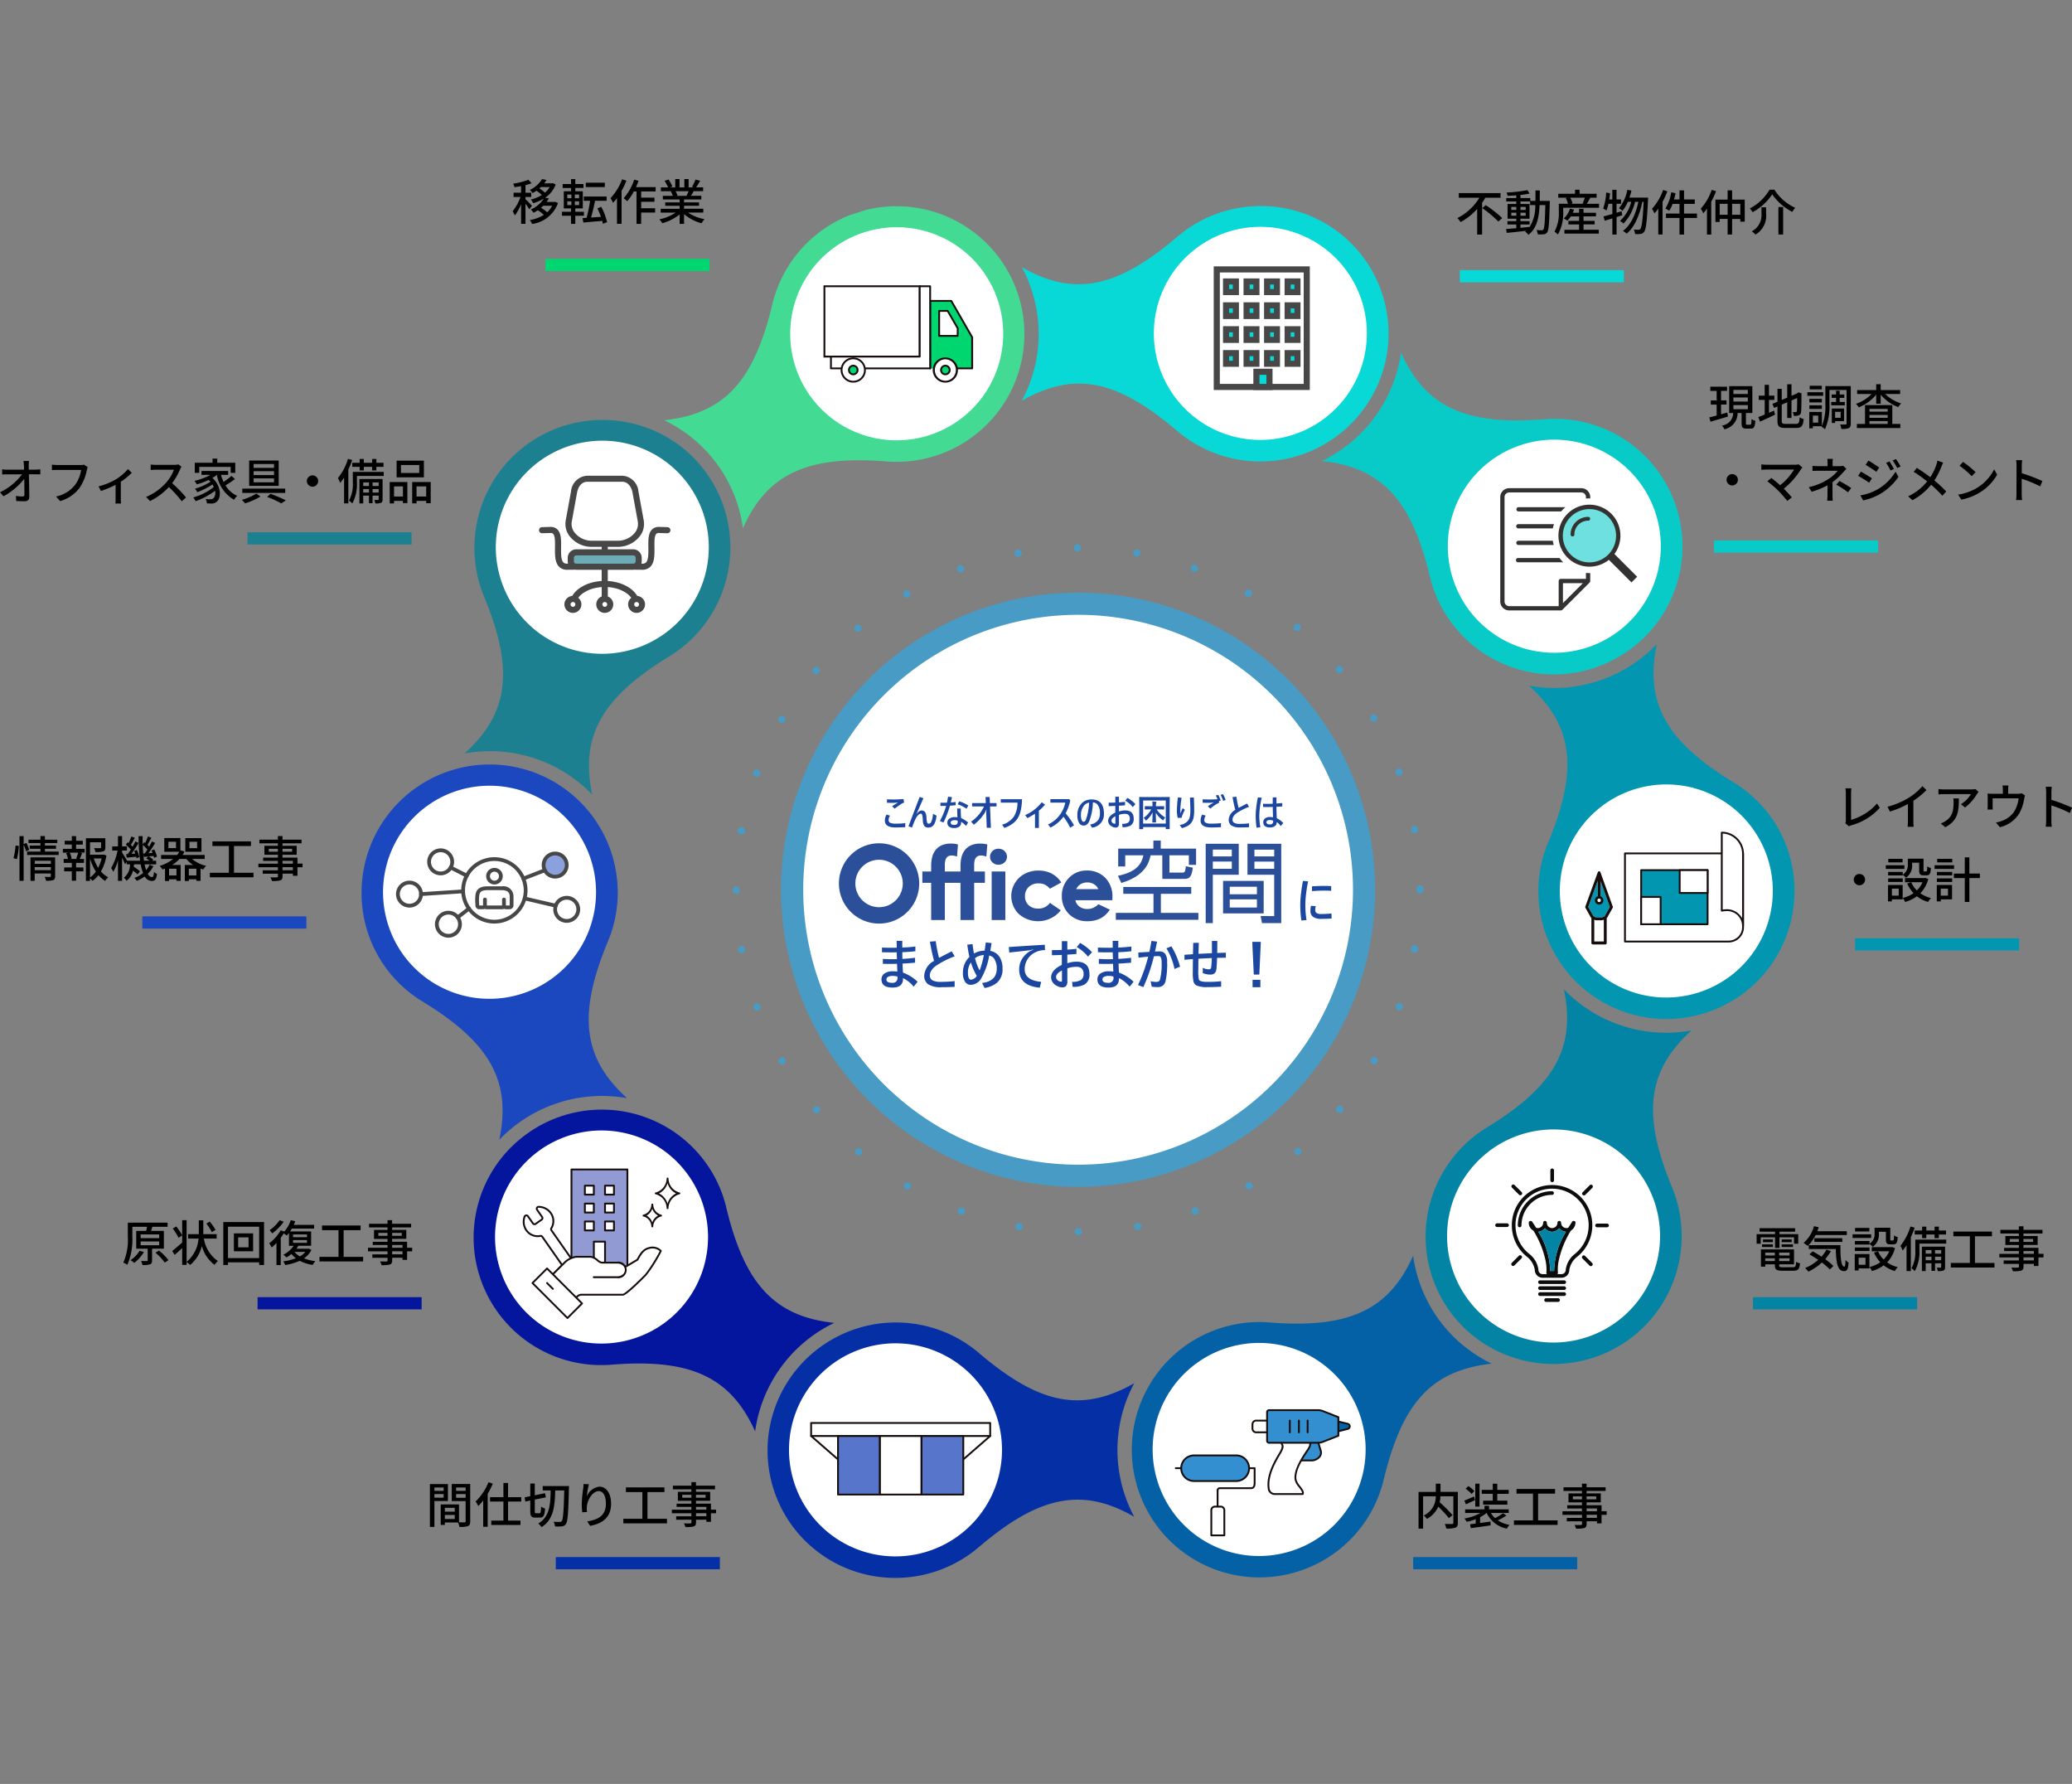 <svg xmlns="http://www.w3.org/2000/svg" xmlns:xlink="http://www.w3.org/1999/xlink" width="339.744" height="292.446" viewBox="0 0 339.744 292.446"><rect x="0" y="0" width="339.744" height="292.446" fill="#808080" stroke="none"/><defs><clipPath id="a"><rect width="225.636" height="234.183" fill="none"/></clipPath><clipPath id="b"><rect width="22.445" height="20.04" fill="none"/></clipPath><clipPath id="c"><rect width="29.772" height="12.143" fill="none"/></clipPath><clipPath id="e"><rect width="33.772" height="15.143" transform="translate(-2 -2)" fill="none"/></clipPath><clipPath id="g"><rect width="29.772" height="15.143" fill="none"/></clipPath><clipPath id="h"><rect width="29.998" height="21.001" transform="translate(-1)" fill="none"/></clipPath><clipPath id="i"><rect width="28.133" height="25.45" fill="none"/></clipPath><clipPath id="j"><rect width="24.634" height="16.052" fill="none"/></clipPath><clipPath id="k"><rect width="26.634" height="16.052" fill="none"/></clipPath><clipPath id="l"><rect width="28.634" height="20.052" transform="translate(-2 -2)" fill="none"/></clipPath><clipPath id="m"><rect width="28.11" height="19.55" fill="none"/></clipPath></defs><g transform="translate(-217.988 -673.67)"><path d="M75.269,131.864a.593.593,0,1,1,.593.593.591.591,0,0,1-.593-.593m-9.24-.252a.593.593,0,0,1,.208-1.168h0a.593.593,0,0,1-.1,1.177.639.639,0,0,1-.1-.009m18.978-.5a.593.593,0,0,1,1.168-.2.6.6,0,0,1-.483.688.591.591,0,0,1-.685-.483M56.5,129.071a.592.592,0,1,1,.2.036.593.593,0,0,1-.2-.036m37.97-.38a.593.593,0,0,1,1.115-.406.594.594,0,0,1-.557.8.589.589,0,0,1-.557-.391M47.547,124.9h0a.594.594,0,0,1,.593-1.029.594.594,0,0,1-.593,1.029m55.8-.249a.595.595,0,1,1,.812.214v0a.595.595,0,0,1-.812-.216m-63.89-5.415a.592.592,0,1,1,.836-.071.6.6,0,0,1-.454.211.592.592,0,0,1-.383-.139m71.943-.113a.591.591,0,1,1,.457.214.587.587,0,0,1-.457-.214m-78.926-6.862v0a.591.591,0,1,1,.454.211.581.581,0,0,1-.454-.214m85.9.03a.6.6,0,1,1,.383.136.593.593,0,0,1-.383-.136m-91.579-8.1a.595.595,0,1,1,.812.216.6.6,0,0,1-.3.08.6.6,0,0,1-.513-.3m97.269.16a.591.591,0,0,1-.213-.81h0a.594.594,0,1,1,.513.89.6.6,0,0,1-.3-.08M22.618,95.258a.593.593,0,1,1,.762.353.619.619,0,0,1-.2.036.6.6,0,0,1-.557-.388m105.682.288a.592.592,0,1,1,.2.036.592.592,0,0,1-.2-.036M20.059,85.725h0a.589.589,0,0,1,.48-.685.593.593,0,1,1,.2,1.168.612.612,0,0,1-.1.009.594.594,0,0,1-.584-.492m110.862.415a.611.611,0,1,1,.1.006.576.576,0,0,1-.1-.006M19.2,75.9a.593.593,0,0,1,.593-.593.592.592,0,1,1-.593.593m112.075-.071,0-.068,0-.068a.593.593,0,0,1,1.186,0l-.006.071.006.068a.593.593,0,0,1-1.186,0M20.519,66.753a.61.61,0,1,1,.1.006.6.6,0,0,1-.1-.006m109.9-.688a.593.593,0,1,1,.688.48.64.64,0,0,1-.1.009.591.591,0,0,1-.584-.489M22.926,57.288a.592.592,0,1,1,.2.036.6.6,0,0,1-.2-.036m104.97-.549v0a.593.593,0,1,1,.762.356.619.619,0,0,1-.2.036.593.593,0,0,1-.557-.388M26.953,48.386a.591.591,0,1,1,.3.08.6.6,0,0,1-.3-.08m96.837-.391a.593.593,0,1,1,.812.216.583.583,0,0,1-.3.08.6.6,0,0,1-.513-.3M32.466,40.324a.591.591,0,1,1,.383.139.6.6,0,0,1-.383-.139m85.758-.225a.593.593,0,0,1,.907-.765v0a.587.587,0,0,1-.071.833.578.578,0,0,1-.38.139.594.594,0,0,1-.457-.211M39.289,33.334a.593.593,0,1,1,.836.071.584.584,0,0,1-.38.139.594.594,0,0,1-.457-.211m72.088-.053a.594.594,0,1,1,.836-.077.581.581,0,0,1-.454.214.6.6,0,0,1-.383-.136M47.215,27.629a.593.593,0,1,1,.812.216.583.583,0,0,1-.3.08.6.6,0,0,1-.513-.3m56.239.119a.6.6,0,1,1,.3.077.6.6,0,0,1-.3-.077M56.01,23.392a.592.592,0,1,1,.762.353.62.62,0,0,1-.2.036.6.6,0,0,1-.557-.388m38.682.282a.592.592,0,1,1,.2.036.6.6,0,0,1-.2-.036M65.413,20.753a.593.593,0,0,1,1.168-.208.6.6,0,0,1-.48.688.648.648,0,0,1-.107.009.591.591,0,0,1-.581-.489m19.938.445a.594.594,0,1,1,.1.009.606.606,0,0,1-.1-.009M75.13,19.792a.593.593,0,1,1,.6.59.594.594,0,0,1-.6-.59" transform="translate(318.936 743.7)" fill="#479bc4"/><path d="M121.413,72.707A48.707,48.707,0,1,1,72.708,24a48.706,48.706,0,0,1,48.705,48.707" transform="translate(322.054 746.82)" fill="#479bc4"/><path d="M115.4,70.327a45.072,45.072,0,1,1-45.07-45.072A45.072,45.072,0,0,1,115.4,70.327" transform="translate(324.437 749.2)" fill="#fff"/><g transform="matrix(0.951, -0.309, 0.309, 0.951, 251.283, 743.395)"><g clip-path="url(#a)"><path d="M10.006,59.956c4.955-8.616,3.33-15.724-4.863-25.32a20.733,20.733,0,0,1-4.1-20.169A21,21,0,0,1,41.006,27.4,20.752,20.752,0,0,1,36.82,34.74C28.691,44.3,27.1,51.367,32.037,59.947a23.358,23.358,0,0,0-22.03.01" transform="translate(0 66.442)" fill="#1b47bf"/><path d="M35.126,58.958c-1.075-9.874-6.582-14.672-18.873-17.637A20.911,20.911,0,0,1,14.53,1.031,21.016,21.016,0,0,1,41,14.468a20.721,20.721,0,0,1,.943,8.388c-.935,12.5,1.946,19.152,11.014,23.2a23.233,23.233,0,0,0-17.83,12.9" transform="translate(0.006 125.871)" fill="#04169d"/><path d="M54.849,43.4c-3.965-4.389-8.006-6.282-12.949-6.282-3.523,0-7.565.985-12.718,3.1a21.079,21.079,0,0,1-20.52-2.35A20.882,20.882,0,0,1,4.017,8.629,21.056,21.056,0,0,1,33.36,4a20.818,20.818,0,0,1,5.711,6.234C44.752,19.385,49.9,23.111,56.852,23.111h0a23.1,23.1,0,0,0,4.775-.536A23.148,23.148,0,0,0,54.849,43.4" transform="translate(35.076 173.953)" fill="#042fa5"/><path d="M21.007,43.389A20.932,20.932,0,1,1,29.3,3.225c5.1,2.081,9.1,3.047,12.588,3.046,4.947,0,8.983-1.888,12.944-6.271a23.081,23.081,0,0,0,4.083,17.711,23.316,23.316,0,0,0,2.714,3.1,23.128,23.128,0,0,0-4.785-.538c-6.979,0-12.152,3.766-17.855,13A20.888,20.888,0,0,1,21.007,43.389" transform="translate(91.812 190.794)" fill="#0461a5"/><path d="M21.035,58.937A21.117,21.117,0,0,1,4.017,50.305,20.879,20.879,0,0,1,8.664,21.072a20.9,20.9,0,0,1,7.716-3.486C28.6,14.612,34.055,9.831,35.12,0A23.2,23.2,0,0,0,48.884,11.963a23.343,23.343,0,0,0,4.062.927c-9.09,4.07-11.968,10.771-11,23.332a20.973,20.973,0,0,1-20.91,22.715Z" transform="translate(148.536 156.88)" fill="#0484a5"/><path d="M21.015,59.956A20.987,20.987,0,0,1,1.03,32.553a20.756,20.756,0,0,1,4.186-7.338C13.345,15.653,14.94,8.589,10,.01A23.305,23.305,0,0,0,21,2.771h0A23.339,23.339,0,0,0,28.2,1.631,23.329,23.329,0,0,0,32.029,0c-4.956,8.617-3.33,15.725,4.863,25.321a20.732,20.732,0,0,1,4.1,20.168A20.946,20.946,0,0,1,21.016,59.956Z" transform="translate(183.6 107.784)" fill="#0296b1"/><path d="M31.931,58.958A20.947,20.947,0,0,1,11.957,44.49a20.692,20.692,0,0,1-.943-8.388C11.95,23.6,9.069,16.95,0,12.9A23.368,23.368,0,0,0,15.691,3.565,23.2,23.2,0,0,0,17.83,0C18.9,9.874,24.411,14.672,36.7,17.637a20.911,20.911,0,0,1,1.723,40.29,21.059,21.059,0,0,1-6.494,1.031Z" transform="translate(172.674 49.354)" fill="#08cbc8"/><path d="M40.6,43.4a21.036,21.036,0,0,1-18.04-10.233c-5.681-9.152-10.83-12.878-17.783-12.878A23.145,23.145,0,0,0,0,20.821,23.1,23.1,0,0,0,7.145,4.1,23.065,23.065,0,0,0,6.779,0c3.965,4.389,8.006,6.281,12.949,6.281,3.523,0,7.565-.985,12.719-3.1A21.076,21.076,0,0,1,52.967,5.53,20.882,20.882,0,0,1,57.61,34.767,21.112,21.112,0,0,1,40.6,43.4Z" transform="translate(128.932 16.833)" fill="#08d9d6"/><path d="M6.8,43.389A23.08,23.08,0,0,0,2.714,25.678,23.358,23.358,0,0,0,0,22.576a23.134,23.134,0,0,0,4.786.539c6.978,0,12.152-3.766,17.854-13a20.951,20.951,0,1,1,9.689,30.047c-5.1-2.08-9.1-3.046-12.587-3.046-4.947,0-8.983,1.889-12.944,6.272" transform="translate(72.191 -0.001)" fill="#43db93"/><path d="M17.826,58.937A23.208,23.208,0,0,0,4.06,46.974,23.377,23.377,0,0,0,0,46.047c9.089-4.07,11.968-10.772,11-23.332A20.973,20.973,0,0,1,31.91,0,21.12,21.12,0,0,1,48.929,8.632,20.935,20.935,0,0,1,36.565,41.351c-12.216,2.975-17.674,7.755-18.739,17.586" transform="translate(24.155 18.365)" fill="#1d8091"/><path d="M0,17.4A17.463,17.463,0,1,1,17.463,34.8,17.431,17.431,0,0,1,0,17.4" transform="translate(3.562 69.978)" fill="#fff"/><path d="M0,17.4A17.463,17.463,0,1,1,17.463,34.8,17.431,17.431,0,0,1,0,17.4" transform="translate(3.562 129.407)" fill="#fff"/><path d="M0,17.4A17.463,17.463,0,1,1,17.463,34.8,17.431,17.431,0,0,1,0,17.4" transform="translate(38.625 177.487)" fill="#fff"/><path d="M0,17.4A17.463,17.463,0,1,1,17.463,34.8,17.431,17.431,0,0,1,0,17.4" transform="translate(95.355 195.853)" fill="#fff"/><path d="M0,17.4A17.463,17.463,0,1,1,17.463,34.8,17.432,17.432,0,0,1,0,17.4" transform="translate(152.086 177.488)" fill="#fff"/><path d="M0,17.4A17.463,17.463,0,1,1,17.464,34.8,17.432,17.432,0,0,1,0,17.4" transform="translate(187.148 129.407)" fill="#fff"/><path d="M0,17.4A17.463,17.463,0,1,1,17.464,34.8,17.432,17.432,0,0,1,0,17.4" transform="translate(187.148 69.978)" fill="#fff"/><path d="M0,17.4A17.463,17.463,0,1,1,17.463,34.8,17.431,17.431,0,0,1,0,17.4" transform="translate(152.086 21.898)" fill="#fff"/><path d="M0,17.4A17.463,17.463,0,1,1,17.463,34.8,17.431,17.431,0,0,1,0,17.4" transform="translate(95.355 3.533)" fill="#fff"/><path d="M0,17.4A17.463,17.463,0,1,1,17.463,34.8,17.431,17.431,0,0,1,0,17.4" transform="translate(38.625 21.898)" fill="#fff"/></g></g><g transform="translate(361.934 805.172)"><path d="M-32.32-1.9l.571.173a1.449,1.449,0,0,0-.234.744.451.451,0,0,0,.278.434,1.987,1.987,0,0,0,.832.132A12.034,12.034,0,0,0-29.247-.5l.006.659q-.817.05-1.62.05-1.729,0-1.729-1.134A1.991,1.991,0,0,1-32.32-1.9Zm.073-2.5q.419.023,1.157.023.715,0,1.559-.073l.091.577a2.814,2.814,0,0,0-.6.316q-.243.161-.961.686l-.4-.4q.571-.378.981-.612a6.581,6.581,0,0,1-.814.059q-.554,0-1.02-.012Zm5.364-.39.612.2q-.3.7-1.122,2.558l.035.012a1.4,1.4,0,0,1,.4-.422.61.61,0,0,1,.343-.126.7.7,0,0,1,.63.275,1.972,1.972,0,0,1,.217.926,2.678,2.678,0,0,0,.123.809.229.229,0,0,0,.223.146.426.426,0,0,0,.293-.094.719.719,0,0,0,.164-.249,4.025,4.025,0,0,0,.264-1.271l.571.293a3.414,3.414,0,0,1-.343,1.356,1.085,1.085,0,0,1-1,.606A.757.757,0,0,1-26.165-.1a1.78,1.78,0,0,1-.2-.841A3.843,3.843,0,0,0-26.5-1.9a.2.2,0,0,0-.185-.149q-.311,0-.683.51A9.068,9.068,0,0,0-28.125.223L-28.72.018Q-27.6-2.947-26.883-4.793Zm5.1.905q.439-.032.788-.079l.012.527q-.577.059-.937.079A15.93,15.93,0,0,1-22.989-.595l-.583-.264a11.9,11.9,0,0,0,1.031-2.473q-.454.012-.647.012l-.287-.006-.012-.521q.138.006.407.006.217,0,.671-.012.094-.407.176-.99l.642.085Q-21.659-4.418-21.785-3.888Zm1.1,2.44q-.047-.451-.053-1.456h.586a15.531,15.531,0,0,0,.062,1.576A4.279,4.279,0,0,1-18.946-.6l-.337.565a3.178,3.178,0,0,0-.809-.68v.149a.754.754,0,0,1-.328.659A1.414,1.414,0,0,1-21.231.3,1.274,1.274,0,0,1-22.1.041a.783.783,0,0,1-.243-.612.8.8,0,0,1,.4-.712,1.488,1.488,0,0,1,.809-.205A2.194,2.194,0,0,1-20.687-1.447Zm.023.548a1.147,1.147,0,0,0-.442-.079q-.7,0-.7.4,0,.372.589.372.565,0,.565-.48a.311.311,0,0,0,0-.035Zm0-2.689.275-.486a6.272,6.272,0,0,1,1.482.686l-.311.533A4.98,4.98,0,0,0-20.663-3.589Zm4.321.354h-1.951v-.557h2.25l-.047-.99h.677l.038.99h1.09v.557h-1.066l.138,3.492h-.68l-.082-2.52.035-.5-.205.463A7.5,7.5,0,0,1-18-.24l-.457-.5a6.212,6.212,0,0,0,1.283-1.163A5.464,5.464,0,0,0-16.342-3.234Zm2.748-1.192h3.475A7.98,7.98,0,0,1-10.441-2.1a3.353,3.353,0,0,1-.935,1.471A4.942,4.942,0,0,1-13,.287l-.372-.527a3.588,3.588,0,0,0,1.942-1.345,4.338,4.338,0,0,0,.583-2.273h-2.742Zm5.616,2.376a12.185,12.185,0,0,1-1.248.729l-.366-.5a6.866,6.866,0,0,0,2.719-2.1l.545.39a8.437,8.437,0,0,1-1.014,1V.287h-.636Zm5.024-.062A13.952,13.952,0,0,1-1.573-.149l-.63.4a10.885,10.885,0,0,0-1.1-1.8A5.885,5.885,0,0,1-5.449.234l-.384-.516A4.935,4.935,0,0,0-3.867-1.9a5.17,5.17,0,0,0,.855-1.96H-5.449v-.568h3.091l.167.226A7.649,7.649,0,0,1-2.953-2.112ZM1.521-3.9A9.078,9.078,0,0,1,.935-.858a1.431,1.431,0,0,1-.451.621.868.868,0,0,1-.5.141A.845.845,0,0,1-.771-.58a2.4,2.4,0,0,1-.258-1.2A2.711,2.711,0,0,1-.346-3.721a2,2,0,0,1,.762-.507,2.365,2.365,0,0,1,.864-.158q2.048,0,2.048,2.353A2.175,2.175,0,0,1,1.371.24L1.061-.27a2.018,2.018,0,0,0,1.3-.7,1.915,1.915,0,0,0,.308-1.146,2.17,2.17,0,0,0-.384-1.406A1.018,1.018,0,0,0,1.521-3.9ZM.9-3.858A1.33,1.33,0,0,0,0-3.287,2.425,2.425,0,0,0-.439-1.758a1.78,1.78,0,0,0,.149.82q.114.217.281.217a.3.3,0,0,0,.231-.1.931.931,0,0,0,.17-.316A7.79,7.79,0,0,0,.741-2.473,9.705,9.705,0,0,0,.9-3.858ZM5.191-3.87v-.955h.6V-3.9q.5-.035,1-.091v.565q-.489.044-1,.07v.943a3.1,3.1,0,0,1,1.014-.17q1.406,0,1.406,1.356A1.208,1.208,0,0,1,7.638-.07,2.68,2.68,0,0,1,6.369.167l-.05-.551A1.714,1.714,0,0,0,7.3-.592a.778.778,0,0,0,.267-.662.774.774,0,0,0-.208-.586.746.746,0,0,0-.536-.182,2.928,2.928,0,0,0-1.031.167V-.431A.709.709,0,0,1,5.634.1a.6.6,0,0,1-.422.126A1.128,1.128,0,0,1,4.635.047a1.055,1.055,0,0,1-.618-.894q0-.823,1.175-1.386V-3.319q-.686.026-1.084.032v-.56Q4.714-3.847,5.191-3.87Zm.015,2.244q-.645.343-.645.715a.507.507,0,0,0,.343.46A.506.506,0,0,0,5.109-.4q.1,0,.1-.126ZM6.823-4.181l.36-.451a5.223,5.223,0,0,1,1.31,1.014l-.439.486A4.366,4.366,0,0,0,6.823-4.181Zm4.052,1.433-.773.012q-.053,0-.062-.012a.08.08,0,0,1-.012-.053v-.413q0-.05.015-.059a.118.118,0,0,1,.059-.009l.773.012h.413v-.064a5.5,5.5,0,0,0-.035-.721q.185.006.589.041.091.009.091.073a.687.687,0,0,1-.035.132,1.288,1.288,0,0,0-.044.437v.1h.5l.779-.012a.093.093,0,0,1,.059.012.109.109,0,0,1,.009.056V-2.8q0,.047-.012.056a.109.109,0,0,1-.056.009l-.779-.012h-.378a3.942,3.942,0,0,0,1.409,1.315,1.6,1.6,0,0,0-.246.331q-.067.138-.108.138a.427.427,0,0,1-.132-.079,3.864,3.864,0,0,1-1.061-1.163q0,.609.018,1.125.012.4.012.416,0,.041-.012.05a.118.118,0,0,1-.059.009h-.469q-.062,0-.062-.059t.009-.261q.023-.636.029-1.324a4.133,4.133,0,0,1-.961,1.23q-.1.091-.132.091T10.1-1.061a1.286,1.286,0,0,0-.258-.3,4.126,4.126,0,0,0,1.242-1.392ZM9.694.486H9.176a.088.088,0,0,1-.054-.01.1.1,0,0,1-.01-.057l.012-2.3V-3.076L9.111-4.72q0-.05.012-.059a.109.109,0,0,1,.056-.009l.8.012h3.275l.8-.012q.047,0,.056.012a.109.109,0,0,1,.009.056L14.1-3.281V-1.89l.012,2.3A.093.093,0,0,1,14.1.472a.1.1,0,0,1-.053.009h-.516q-.05,0-.059-.015a.092.092,0,0,1-.009-.053V.144H9.759V.419a.093.093,0,0,1-.012.059A.1.1,0,0,1,9.694.486Zm.064-4.7V-.428h3.709V-4.21Zm5.7-.507.606.073a13.412,13.412,0,0,0-.208,2.124q0,.3.006.437a8.428,8.428,0,0,1,.384-.87l.36.284a5.525,5.525,0,0,0-.428.905,2.307,2.307,0,0,0-.108.4l-.653.006A5.9,5.9,0,0,1,15.29-2.6,19.618,19.618,0,0,1,15.457-4.717Zm1.975.038.636-.021q.056.914.056,2.071a5.714,5.714,0,0,1-.114,1.3,2.113,2.113,0,0,1-.325.724,1.93,1.93,0,0,1-.618.56,4.11,4.11,0,0,1-.946.366l-.378-.51a2.114,2.114,0,0,0,1.368-.7,1.682,1.682,0,0,0,.308-.706A5.453,5.453,0,0,0,17.5-2.646Q17.5-3.434,17.432-4.679Zm4.743.574.073.246a4.041,4.041,0,0,0-.606.328q-.34.223-.876.656l-.4-.4q.571-.378.981-.612a6.581,6.581,0,0,1-.814.059q-.554,0-1.02-.012V-4.4q.419.023,1.157.023.6,0,1.277-.047a4.361,4.361,0,0,0-.281-.6l.4-.108a5.185,5.185,0,0,1,.413.929Zm.281-1.025.4-.114a5.691,5.691,0,0,1,.428.955l-.407.138A5.536,5.536,0,0,0,22.456-5.13ZM19.444-1.9l.571.173a1.449,1.449,0,0,0-.234.744.451.451,0,0,0,.278.434,1.987,1.987,0,0,0,.832.132A12.034,12.034,0,0,0,22.518-.5l.006.659q-.817.05-1.62.05-1.729,0-1.729-1.134A1.991,1.991,0,0,1,19.444-1.9ZM25.415-3q.111-.062,1.38-.715l.331.548a9.737,9.737,0,0,0-2.03,1.02,1.829,1.829,0,0,0-.539.563.991.991,0,0,0-.149.5.579.579,0,0,0,.3.545,1.842,1.842,0,0,0,.867.158A14.5,14.5,0,0,0,27.12-.457V.167q-.729.038-1.436.038A2.516,2.516,0,0,1,24.2-.126a1.135,1.135,0,0,1-.407-.973,1.956,1.956,0,0,1,1.075-1.57,20.929,20.929,0,0,1-.451-2.106l.636-.05A14.227,14.227,0,0,0,25.415-3Zm6.2-.179q.009,1,.056,1.872a3.836,3.836,0,0,1,1.061.785l-.413.51a2.641,2.641,0,0,0-.653-.665v.029a.75.75,0,0,1-.322.65,1.306,1.306,0,0,1-.776.208q-1.11,0-1.11-.87a.74.74,0,0,1,.325-.633,1.212,1.212,0,0,1,.729-.208,3.093,3.093,0,0,1,.548.047q-.041-.858-.05-1.7-.513.018-1,.018l-.586-.012v-.527q.422.018.738.018.413,0,.844-.018V-4.723h.618q-.006.36-.006,1.008.434-.023.949-.082v.557Q32.238-3.214,31.611-3.179ZM31.072-.905a1.405,1.405,0,0,0-.583-.1.647.647,0,0,0-.384.1.3.3,0,0,0-.132.252q0,.36.577.36a.453.453,0,0,0,.521-.5ZM29.2-4.667a13.879,13.879,0,0,0-.4,2.974A12.153,12.153,0,0,0,28.972.185L28.354.24a14.1,14.1,0,0,1-.144-1.945,15.554,15.554,0,0,1,.366-3.012Z" transform="translate(33.737 3.933)" fill="#1c47a0"/><path d="M-30.146-6.166q0-.185-.009-.584,0-.347-.009-.541h.927v1.1q1.173-.044,2.145-.171v.773q-1.02.123-2.136.163v.439q0,.4.018.659,1.31-.083,2.07-.189v.809q-.866.083-2.052.145.035.954.066,1.477a6.965,6.965,0,0,1,2.4,1.5l-.642.809a5.344,5.344,0,0,0-1.753-1.411v.141q0,1.415-1.718,1.415-1.811,0-1.811-1.349a1.142,1.142,0,0,1,.571-1.006A2.3,2.3,0,0,1-30.828-2.3a6.7,6.7,0,0,1,.782.044q-.035-.7-.044-1.27-.721.018-1.072.018-.765,0-1.261-.018v-.8q.857.044,1.349.044.642,0,.967-.009-.031-.554-.031-1.116-.268.009-.809.009-.716,0-1.622-.026v-.765q.782.035,1.569.035Q-30.432-6.157-30.146-6.166Zm.119,4.724a3.117,3.117,0,0,0-.8-.1,1.432,1.432,0,0,0-.782.176.451.451,0,0,0-.229.391q0,.567.945.567a.769.769,0,0,0,.866-.875Zm6.82-3.059q.167-.092,2.07-1.072l.5.822a14.606,14.606,0,0,0-3.045,1.529,2.743,2.743,0,0,0-.809.844,1.487,1.487,0,0,0-.224.756.869.869,0,0,0,.453.817,2.763,2.763,0,0,0,1.3.237A21.748,21.748,0,0,0-20.65-.686V.25Q-21.744.308-22.8.308a3.774,3.774,0,0,1-2.224-.5,1.7,1.7,0,0,1-.611-1.459A2.934,2.934,0,0,1-24.025-4a31.394,31.394,0,0,1-.677-3.16l.954-.075A21.341,21.341,0,0,0-23.208-4.5Zm5.726-.712a3.69,3.69,0,0,1,1.745-.475q.07-.36.189-1.34l.954.105q-.149.932-.224,1.279a2.257,2.257,0,0,1,1.547,1.015,3.461,3.461,0,0,1,.47,1.89,2.9,2.9,0,0,1-.914,2.32,4.26,4.26,0,0,1-2.03.857l-.413-.817q2.413-.3,2.413-2.36a2.8,2.8,0,0,0-.387-1.551,1.194,1.194,0,0,0-.848-.589A11.329,11.329,0,0,1-16.26-1.2,2.051,2.051,0,0,1-17.987-.079a1.1,1.1,0,0,1-.945-.483,2.576,2.576,0,0,1-.36-1.5,3.491,3.491,0,0,1,1.063-2.593q-.18-.778-.352-2l.861-.11Q-17.6-5.823-17.481-5.212Zm.927,2.773a15.072,15.072,0,0,0,.69-2.518,2.526,2.526,0,0,0-1.446.51A8.333,8.333,0,0,0-16.554-2.439Zm-.47.892a10.134,10.134,0,0,1-.962-2.2,2.866,2.866,0,0,0-.488,1.6q0,1.222.488,1.222A1.229,1.229,0,0,0-17.024-1.547Zm11.158-5.1.031.879a3.3,3.3,0,0,0-1.521.334A3.055,3.055,0,0,0-9.167-2.628q0,1.806,2.707,2.061l-.233.954q-3.375-.308-3.375-2.971a3.322,3.322,0,0,1,.545-1.863,3.888,3.888,0,0,1,1.31-1.2l.431-.171L-7.8-5.884l-.492.132q-1.134.136-3.4.378l-.079-.9Q-9.237-6.456-5.867-6.649Zm2.791.844V-7.238h.9v1.389q.743-.053,1.494-.136v.848q-.734.066-1.494.105v1.415A4.653,4.653,0,0,1-.655-3.872q2.109,0,2.109,2.035A1.812,1.812,0,0,1,.593-.105,4.02,4.02,0,0,1-1.31.25l-.075-.826A2.571,2.571,0,0,0,.088-.888a1.167,1.167,0,0,0,.4-.993A1.161,1.161,0,0,0,.176-2.76a1.119,1.119,0,0,0-.8-.272,4.392,4.392,0,0,0-1.547.25V-.646a1.063,1.063,0,0,1-.237.791.9.9,0,0,1-.633.189A1.692,1.692,0,0,1-3.911.07a1.582,1.582,0,0,1-.927-1.34q0-1.235,1.762-2.079v-1.63q-1.028.04-1.626.048V-5.77Q-3.792-5.77-3.076-5.805Zm.022,3.366q-.967.514-.967,1.072a.76.76,0,0,0,.514.69A.76.76,0,0,0-3.2-.593q.145,0,.145-.189ZM-.628-6.271l.541-.677A7.834,7.834,0,0,1,1.876-5.427L1.217-4.7A6.548,6.548,0,0,0-.628-6.271Zm5.9.105q0-.185-.009-.584,0-.347-.009-.541h.927v1.1q1.173-.044,2.145-.171v.773q-1.02.123-2.136.163v.439q0,.4.018.659,1.31-.083,2.07-.189v.809q-.866.083-2.052.145.035.954.066,1.477a6.965,6.965,0,0,1,2.4,1.5L8.042.224A5.344,5.344,0,0,0,6.289-1.187v.141Q6.289.369,4.57.369,2.76.369,2.76-.98a1.142,1.142,0,0,1,.571-1.006A2.3,2.3,0,0,1,4.588-2.3a6.7,6.7,0,0,1,.782.044q-.035-.7-.044-1.27-.721.018-1.072.018-.765,0-1.261-.018v-.8q.857.044,1.349.044.642,0,.967-.009-.031-.554-.031-1.116Q5.01-5.4,4.469-5.4q-.716,0-1.622-.026v-.765q.782.035,1.569.035Q4.983-6.157,5.269-6.166Zm.119,4.724a3.117,3.117,0,0,0-.8-.1,1.432,1.432,0,0,0-.782.176.451.451,0,0,0-.229.391q0,.567.945.567a.769.769,0,0,0,.866-.875Zm6.812-4.1q.558-.018.721-.018a1.121,1.121,0,0,1,.945.391,2.2,2.2,0,0,1,.321,1.332,12.927,12.927,0,0,1-.259,3.155,1.32,1.32,0,0,1-.475.751,1.411,1.411,0,0,1-.839.224,5.959,5.959,0,0,1-.954-.075l-.18-.892a5.109,5.109,0,0,0,.817.119,1.071,1.071,0,0,0,.51-.088.544.544,0,0,0,.211-.308,9.8,9.8,0,0,0,.264-2.773,1.838,1.838,0,0,0-.145-.888.384.384,0,0,0-.352-.176q-.334,0-.765.031A27.607,27.607,0,0,1,10.292.29L9.417-.044A25.328,25.328,0,0,0,11.083-4.7q-.747.07-1.586.163l-.035-.839q1.244-.07,1.811-.105.215-.958.343-1.8l.927.119Q12.335-6.117,12.2-5.546Zm1.872-.527.817-.325A12.9,12.9,0,0,1,16.313-3.05l-.918.369A10.3,10.3,0,0,0,14.071-6.073Zm7.444,1.6-.734.035q-.98.044-1.463.075-.018,1.4-.018,1.881a6.158,6.158,0,0,0,.1,1.556q.163.36,1.384.36a19.628,19.628,0,0,0,2.259-.11v.9q-1.02.066-2.25.066A4.28,4.28,0,0,1,19.033.035.992.992,0,0,1,18.51-.62a8.181,8.181,0,0,1-.11-1.718q0-.523.018-1.964-.918.07-1.384.119v-.822l.756-.053.637-.044q0-.264.022-.976.013-.554.018-.888h.918q-.04,1.393-.048,1.806,2.162-.105,2.2-.105,0-1.34-.009-2.008h.892q0,.642-.018,1.973l.743-.026.677-.022v.822L22.381-4.5q-.035,1.121-.1,1.771-.1.967-.945.967a3.188,3.188,0,0,1-1.3-.246V-2.87a2.365,2.365,0,0,0,1.046.25q.281,0,.33-.36Q21.485-3.5,21.516-4.474Zm8.033-2.654-.242,5.357H28.4l-.25-5.357ZM28.2-.9h1.279V.316H28.2Z" transform="translate(33.237 30.021)" fill="#1c47a0"/><path d="M-.715-2.113l.781.066a2.158,2.158,0,0,0-.094.605A.586.586,0,0,0,.234-.9a1.445,1.445,0,0,0,.715.137A15.411,15.411,0,0,0,2.637-.855l.023.832Q1.953.031,1,.031A2.249,2.249,0,0,1-.422-.328,1.2,1.2,0,0,1-.812-1.3,3.449,3.449,0,0,1-.715-2.113Zm.16-2.4V-5.3q1.02-.07,2.094-.07.523,0,1.055.031v.777Q2.188-4.6,1.484-4.6.488-4.6-.555-4.512Zm-.633-1.6A19.746,19.746,0,0,0-1.531-4.02a15.473,15.473,0,0,0-.113,1.7A14.908,14.908,0,0,0-1.453.223L-2.293.3a17.406,17.406,0,0,1-.184-2.633A17.113,17.113,0,0,1-2.32-4.418q.121-.953.285-1.773Z" transform="translate(71.737 19.096)" fill="#1c47a0"/></g><path d="M3.192-2.064l-1.024.288V-3.368h.9v-.688h-.9v-1.56h.984V-6.3H.408v.688h1.04v1.56H.488v.688h.96v1.792c-.448.12-.864.232-1.2.3L.432-.56C1.232-.792,2.3-1.1,3.3-1.4Zm1-1.216H6.56v.672H4.192Zm0-1.248H6.56v.672H4.192Zm0-1.24H6.56V-5.1H4.192Zm2.256,5.7c-.168,0-.2-.024-.2-.24v-1.68H7.3v-4.4H3.5v4.4h.656A2.081,2.081,0,0,1,2.3.072,2.058,2.058,0,0,1,2.712.68,2.692,2.692,0,0,0,4.88-1.984h.656V-.3c0,.664.152.872.792.872h.7c.52,0,.7-.264.76-1.288a1.915,1.915,0,0,1-.624-.28c-.024.808-.056.928-.224.928Zm3.576-4.064h.888v-.7h-.888V-6.608h-.7v1.776H8.344v.7h.984v2.4c-.4.168-.768.312-1.056.408l.288.752c.712-.32,1.624-.736,2.464-1.144l-.168-.656c-.272.112-.56.232-.832.352ZM12.72-.2c-.512,0-.6-.088-.6-.536V-3.36l.9-.384v2.576h.7V-4.04l.928-.4c0,1.216-.016,1.96-.048,2.12s-.1.192-.208.192c-.08,0-.3,0-.464-.008a2.3,2.3,0,0,1,.168.632,2.465,2.465,0,0,0,.768-.088c.248-.064.384-.24.424-.576.048-.312.064-1.4.064-2.888l.032-.128-.52-.2-.128.1-.144.112-.872.368V-6.7h-.7v2.2l-.9.376V-5.952h-.7v2.12l-.832.352.28.656.552-.232V-.744c0,.96.28,1.208,1.264,1.208h1.832c.872,0,1.1-.36,1.2-1.464a2.149,2.149,0,0,1-.656-.272C14.992-.4,14.912-.2,14.472-.2Zm5.968-6.248H16.7v.584h1.992Zm.224,1.056H16.32V-4.8h2.592ZM18.7-4.3H16.648v.576H18.7ZM16.648-2.656H18.7V-3.24H16.648ZM20.232-3.8v.56h2.232V-3.8h-.848v-.664h.76v-.56h-.76V-5.64h-.592v.616H20.3v.56h.728V-3.8Zm1.552,1.624V-1.2h-.912v-.976Zm.552,1.528V-2.72H20.328V-.352h.544v-.3Zm-4.24.24h-.872V-1.56H18.1ZM23.44-6.4H19.272v2.9A8.673,8.673,0,0,1,18.7.144v-2.3H16.632V.528h.592V.176H18.68l-.048.088a3.047,3.047,0,0,1,.584.408A9.4,9.4,0,0,0,19.944-3.5V-5.76h2.808v5.5c0,.12-.04.152-.16.152a8.579,8.579,0,0,1-.9-.008A3.291,3.291,0,0,1,21.9.624,3.049,3.049,0,0,0,23.12.488c.24-.12.32-.352.32-.744ZM26.5-.664h2.992v.472H26.5Zm2.992-1.992v.448H26.5v-.448Zm0,1.456H26.5v-.464h2.992Zm.76-2.08H25.776V-.192H24.44V.48h7.128V-.192h-1.32ZM31.528-5.1v-.648H28.344v-.96h-.736v.96H24.48V-5.1h2.376a6.653,6.653,0,0,1-2.568,1.616,2.621,2.621,0,0,1,.464.576,7.12,7.12,0,0,0,2.856-2.1v1.5h.736V-4.992a7.013,7.013,0,0,0,2.88,2.04,2.877,2.877,0,0,1,.48-.6A6.619,6.619,0,0,1,29.08-5.1ZM4,8.032a.928.928,0,1,0,.928.928A.929.929,0,0,0,4,8.032ZM15.512,6.944l-.632-.52a2.054,2.054,0,0,1-.616.072H9.64a6.932,6.932,0,0,1-.864-.064v.9c.168-.016.544-.048.864-.048h4.5a9.433,9.433,0,0,1-2.288,2.568c-.536-.472-1.136-.96-1.44-1.184L9.752,9.2a18.764,18.764,0,0,1,1.8,1.552,20.652,20.652,0,0,1,1.48,1.68l.736-.592c-.32-.384-.84-.944-1.312-1.416a12.789,12.789,0,0,0,2.824-3.2C15.336,7.144,15.424,7.048,15.512,6.944ZM20.5,5.536h-.912a4.86,4.86,0,0,1,.048.72v.472H18.152c-.272,0-.72-.016-.992-.048v.832c.248-.016.72-.032,1.008-.032H21.3a6,6,0,0,1-1.5,1.344,9.805,9.805,0,0,1-3.256,1.352l.488.744a12.958,12.958,0,0,0,2.592-1.048v1.576a8.329,8.329,0,0,1-.056.944h.912c-.016-.248-.04-.648-.04-.944v-2.1A10.76,10.76,0,0,0,22.2,7.728c.144-.16.352-.384.52-.56l-.528-.5a2.365,2.365,0,0,1-.568.064H20.456V6.256A6.386,6.386,0,0,1,20.5,5.536Zm2.48,5.48.528-.7a19.126,19.126,0,0,0-1.928-1.152l-.52.6A13.771,13.771,0,0,1,22.984,11.016Zm6.792-5.064-.544.232a7.126,7.126,0,0,1,.72,1.256l.56-.24A11.655,11.655,0,0,0,29.776,5.952Zm1.072-.384L30.3,5.8a7.775,7.775,0,0,1,.752,1.232l.56-.248A11.717,11.717,0,0,0,30.848,5.568Zm-4.512.248-.456.7c.488.28,1.344.84,1.752,1.136l.48-.688C27.728,6.688,26.832,6.1,26.336,5.816Zm-1.328,5.7.472.824a9.587,9.587,0,0,0,2.656-.984,9.63,9.63,0,0,0,3.128-2.872l-.488-.848a8.169,8.169,0,0,1-3.064,2.968A8.785,8.785,0,0,1,25.008,11.52Zm.1-3.888-.448.688A19.862,19.862,0,0,1,26.44,9.44l.464-.712C26.528,8.464,25.616,7.9,25.112,7.632Zm13.48-1.48-.928-.328a5.631,5.631,0,0,1-.176.656,8.85,8.85,0,0,1-1,2.064c-.64-.488-1.528-1.1-2.2-1.528l-.528.64a22.716,22.716,0,0,1,2.208,1.576,8.7,8.7,0,0,1-3.112,2.448l.7.632a9.988,9.988,0,0,0,3.064-2.536,17.848,17.848,0,0,1,1.84,1.808l.64-.7a19.594,19.594,0,0,0-1.952-1.808A11.471,11.471,0,0,0,38.3,6.8,5.9,5.9,0,0,1,38.592,6.152Zm3.272-.112-.584.624a17.352,17.352,0,0,1,2,1.7l.632-.648A16.787,16.787,0,0,0,41.864,6.04Zm-.824,5.352.536.824a8.821,8.821,0,0,0,3.064-1.192,8.18,8.18,0,0,0,2.808-2.9l-.488-.872a7.617,7.617,0,0,1-2.776,3.016A8.312,8.312,0,0,1,41.04,11.392Zm9.576-.128a8.375,8.375,0,0,1-.064,1.024h.984a9.373,9.373,0,0,1-.064-1.024V8.792A20.948,20.948,0,0,1,54.5,10.04l.36-.872a27.117,27.117,0,0,0-3.384-1.28V6.64c0-.28.032-.632.056-.9h-.984a5.791,5.791,0,0,1,.072.9Z" transform="translate(498.019 743.359)"/><path d="M7.424-5.408v-.76H.576v.76H3.952A8.86,8.86,0,0,1,.352-2.08a4.188,4.188,0,0,1,.512.664,9.956,9.956,0,0,0,2.728-2.16v4.2H4.4V-4.584c.192-.272.36-.552.528-.824Zm-2.992,1.7A18.086,18.086,0,0,1,7.064-1.5l.624-.576a19.074,19.074,0,0,0-2.7-2.12Zm6.256,2.688h1.5v-.544h-1.5v-.408h1.488V-4.384H10.688V-4.8h1.584v.6h.848A6.46,6.46,0,0,1,12.2-.632c-.5.056-1.016.1-1.512.152Zm-1.5-1.44v-.488h.824v.488Zm2.36-.488v.488h-.856v-.488Zm-.856-.456V-3.9h.856v.488ZM9.184-3.9h.824v.488H9.184Zm4.664-.992c.008-.544.016-1.12.016-1.712h-.712c0,.6,0,1.168-.008,1.712H12.3v-.464H10.688v-.512c.552-.056,1.08-.136,1.5-.224l-.352-.56a24.886,24.886,0,0,1-3.432.392,2.214,2.214,0,0,1,.176.536c.448-.016.936-.04,1.424-.08v.448H8.36V-4.8h1.648v.416H8.576v2.408h1.432v.408H8.552v.544h1.456v.608c-.632.056-1.208.1-1.672.136l.1.632c.856-.08,2.008-.2,3.16-.336a1.757,1.757,0,0,1-.144.112,2.5,2.5,0,0,1,.536.552C13.36-.376,13.72-2.072,13.824-4.2h.944c-.064,2.752-.144,3.768-.32,3.992a.3.3,0,0,1-.288.128c-.144,0-.472,0-.84-.032a1.967,1.967,0,0,1,.208.7,5.6,5.6,0,0,0,.984-.008A.707.707,0,0,0,15.08.24c.256-.344.328-1.48.416-4.784,0-.088.008-.344.008-.344ZM21.024-1.04h1.832v-.576H21.024v-.736h2.048v-.592H21.024V-3.6H20.3v.656h-1.04c.08-.168.152-.344.216-.52l-.664-.152a3.928,3.928,0,0,1-1.016,1.608,4.315,4.315,0,0,1,.592.36,4.288,4.288,0,0,0,.544-.7H20.3v.736H18.552v.576H20.3v.88H17.9V.472h5.632V-.16h-2.5Zm.224-4.376a9.123,9.123,0,0,1-.368.936l.2.064H18.928l.288-.08a3.4,3.4,0,0,0-.368-.92Zm.32,1c.168-.272.368-.632.568-.976l-.1-.024h1.136v-.648H20.384V-6.72H19.64v.656H16.888v.648h1.52l-.288.072a4.34,4.34,0,0,1,.36.928h-1.5v1.264a6.249,6.249,0,0,1-.712,3.3,3.488,3.488,0,0,1,.568.472A7.214,7.214,0,0,0,17.7-3.152v-.616h5.872v-.648ZM27.28-3.192l-.84.24V-4.424h.744v-.7H26.44V-6.712h-.688v1.584h-.5c.048-.336.088-.68.128-1.024l-.632-.1a9.256,9.256,0,0,1-.5,2.608,4.482,4.482,0,0,1,.544.336,7.837,7.837,0,0,0,.328-1.112h.64v1.68c-.544.152-1.048.288-1.448.392l.192.712,1.256-.384V.624h.688V-2.24c.312-.1.624-.192.936-.3Zm1.28-2.232c.12-.368.24-.76.328-1.16l-.672-.128a6.781,6.781,0,0,1-1.368,3.024,5.655,5.655,0,0,1,.576.424,6,6,0,0,0,.864-1.472h.568A6.479,6.479,0,0,1,27.008-1.6a2.685,2.685,0,0,1,.576.424,7.686,7.686,0,0,0,1.9-3.56h.536c-.4,1.936-1.24,3.848-2.528,4.768a3.373,3.373,0,0,1,.616.44c1.3-1.04,2.152-3.144,2.56-5.208h.224C30.744-1.7,30.576-.56,30.344-.3a.307.307,0,0,1-.288.144c-.152,0-.448,0-.784-.032a1.759,1.759,0,0,1,.208.728,4.619,4.619,0,0,0,.9-.016.755.755,0,0,0,.584-.352c.312-.392.464-1.656.64-5.248.008-.1.008-.352.008-.352ZM34.08-6.68A8.965,8.965,0,0,1,32.256-3.6a4.964,4.964,0,0,1,.408.752,8,8,0,0,0,.624-.776V.616h.7v-5.36a12.348,12.348,0,0,0,.784-1.728Zm5.552,3.864h-2.12V-4.4h1.76v-.728h-1.76V-6.616h-.744v1.488h-.9c.1-.336.184-.68.256-1.024l-.72-.144a7.112,7.112,0,0,1-.952,2.664,4.916,4.916,0,0,1,.64.36A5.706,5.706,0,0,0,35.632-4.4h1.136v1.584H34.552v.728h2.216V.624h.744V-2.088h2.12ZM42.048-6.7a8.789,8.789,0,0,1-1.792,3.08,5.949,5.949,0,0,1,.416.76q.3-.348.6-.768V.624h.7V-4.768A13.149,13.149,0,0,0,42.76-6.48Zm3.344,4.08V-4.408h1.344v1.792Zm-2.032,0V-4.408h1.3v1.792ZM45.392-5.1V-6.624h-.736V-5.1h-2v3.664h.7v-.5h1.3V.616h.736V-1.928h1.344v.44h.728V-5.1Zm6.576-.864a9.26,9.26,0,0,0,3.288,2.88,4.362,4.362,0,0,1,.48-.68,7.8,7.8,0,0,1-3.408-2.968h-.792a7.981,7.981,0,0,1-3.248,3.08,2.767,2.767,0,0,1,.464.616A9.069,9.069,0,0,0,51.968-5.96Zm1.016,2.08v4.5h.776v-4.5Zm-2.776.04v1.032A2.992,2.992,0,0,1,48.616.1a2.778,2.778,0,0,1,.608.528,3.555,3.555,0,0,0,1.744-3.424V-3.84Z" transform="translate(456.607 711.494)"/><path d="M1.68-.28l.592.5a1.659,1.659,0,0,1,.4-.168A9.6,9.6,0,0,0,7.336-2.816l-.456-.7A8.883,8.883,0,0,1,2.624-.832V-5.208a5.225,5.225,0,0,1,.064-.8H1.7a4.734,4.734,0,0,1,.072.808V-.728A.883.883,0,0,1,1.68-.28Zm6.928-2.7L9-2.192a16.368,16.368,0,0,0,2.952-1.24V-.648A9.27,9.27,0,0,1,11.9.3H12.9a6.016,6.016,0,0,1-.056-.944v-3.32A13.5,13.5,0,0,0,14.992-5.72l-.672-.64a9.875,9.875,0,0,1-2.224,1.9A13.21,13.21,0,0,1,8.608-2.984ZM23.536-5.408l-.5-.472a4.117,4.117,0,0,1-.664.056H17.9a7.169,7.169,0,0,1-.944-.072v.888c.344-.024.624-.048.944-.048H22.28A4.9,4.9,0,0,1,20.648-3.4l.664.536a7.922,7.922,0,0,0,1.96-2.208C23.336-5.168,23.464-5.32,23.536-5.408ZM20.3-4.344h-.912a3.554,3.554,0,0,1,.048.64c0,1.328-.184,2.336-1.328,3.072a3.037,3.037,0,0,1-.768.392l.736.6C20.184-.72,20.3-2.256,20.3-4.344Zm8.128-2.12h-.968a3.629,3.629,0,0,1,.056.664v.688H25.776A7.6,7.6,0,0,1,25-5.152a5.955,5.955,0,0,1,.032.648v1.4c0,.176-.016.408-.032.576h.872a3.672,3.672,0,0,1-.032-.528V-4.368H30.1A5.551,5.551,0,0,1,29.36-2.16a4.113,4.113,0,0,1-2.016,1.5,5.023,5.023,0,0,1-.96.264l.656.76A5.1,5.1,0,0,0,30.248-1.96,7.441,7.441,0,0,0,31.016-4.3a3.007,3.007,0,0,1,.136-.544L30.6-5.192a1.756,1.756,0,0,1-.6.08H28.384V-5.8A5.723,5.723,0,0,1,28.432-6.464ZM34.616-.736A8.375,8.375,0,0,1,34.552.288h.984a9.373,9.373,0,0,1-.064-1.024V-3.208A20.948,20.948,0,0,1,38.5-1.96l.36-.872a27.117,27.117,0,0,0-3.384-1.28V-5.36c0-.28.032-.632.056-.9h-.984a5.791,5.791,0,0,1,.072.9ZM4,8.032a.928.928,0,1,0,.928.928A.929.929,0,0,0,4,8.032ZM11.1,7.7H8.7v.576h2.4v-.1a2.8,2.8,0,0,1,.536.472A2.418,2.418,0,0,0,12.64,6.488v-.3h1.152V7.416c0,.656.168.84.72.84h.512c.464,0,.648-.248.7-1.2a1.672,1.672,0,0,1-.608-.272c-.016.736-.048.84-.168.84h-.312c-.112,0-.128-.032-.128-.216V5.528H11.936V6.48a1.828,1.828,0,0,1-.84,1.672ZM8.7,9.344h2.4V8.76H8.7Zm2.376-3.792H8.728v.584h2.344Zm.3,1.056H8.32V7.2h3.056ZM10.44,10.44v1.152H9.32V10.44Zm.648-.6H8.68v2.688h.64v-.336h1.768ZM14.8,8.68l-.136.024H11.472v.68h2.864a3.945,3.945,0,0,1-.92,1.344,4.246,4.246,0,0,1-.92-1.336l-.664.208a5.664,5.664,0,0,0,1.04,1.584,5.471,5.471,0,0,1-1.776.784,2.674,2.674,0,0,1,.4.656,6,6,0,0,0,1.928-.936,5.365,5.365,0,0,0,1.832.936,2.912,2.912,0,0,1,.48-.64,5.3,5.3,0,0,1-1.752-.784,5.178,5.178,0,0,0,1.3-2.336Zm4.416-3.128H16.744v.584h2.472Zm.3,1.056H16.32V7.2h3.192ZM18.52,10.44v1.152H17.336V10.44Zm.664-.6h-2.5v2.688h.656v-.336h1.848Zm-2.488-.5h2.512V8.76H16.7Zm0-1.072h2.512V7.7H16.7Zm7.056-.3H22.024V5.312h-.752V7.976H19.488v.736h1.784v3.912h.752V8.712h1.728Z" transform="translate(518.878 808.905)"/><path d="M-8.768-5.368h-2.84V-6.712h-.768v1.344h-2.832V.648h.744v-5.3h2.08A3.389,3.389,0,0,1-14.36-1.5a2.655,2.655,0,0,1,.528.56,4.254,4.254,0,0,0,1.856-2.008,19.151,19.151,0,0,1,1.744,1.88l.608-.488a24,24,0,0,0-2.12-2.112,6.389,6.389,0,0,0,.128-.984H-9.5v4.36c0,.144-.048.184-.2.192s-.7.008-1.216-.016a2.986,2.986,0,0,1,.256.752A4.43,4.43,0,0,0-9.168.5c.3-.12.4-.344.4-.784Zm5.728,1.44H-4.624v.648H-.648v-.648H-2.3v-1.12H-.424V-5.7H-2.3V-6.712H-3.04V-5.7H-4.848v.648H-3.04ZM-5.208-6.712h-.7v3.76h.7ZM-6.056-5.5a4.783,4.783,0,0,0-.992-.816l-.44.432a4.721,4.721,0,0,1,.968.856Zm-.04.888c-.592.256-1.184.5-1.6.664l.256.616c.456-.2.984-.456,1.5-.688Zm4.752,2.736a9.913,9.913,0,0,1-1.32.808,3.276,3.276,0,0,1-.672-.848H-.424V-2.5H-3.648v-.592h-.744V-2.5H-7.568v.584H-5.04A8.12,8.12,0,0,1-7.7-1,2.322,2.322,0,0,1-7.3-.464,8.75,8.75,0,0,0-5.832-.9v.72l-.928.12.12.632C-5.768.464-4.536.288-3.384.12L-3.416-.5c-.576.08-1.16.16-1.7.232v-.952a5.49,5.49,0,0,0,1.056-.7h.016A4.608,4.608,0,0,0-.72.656,2.28,2.28,0,0,1-.288.048,5.181,5.181,0,0,1-2.208-.7a9.622,9.622,0,0,0,1.4-.784ZM4.392-.7V-5.08H7.176v-.768H.856v.768h2.7V-.7H.432V.048h7.16V-.7Zm9.656-.416h-1.7v-.5h1.7Zm-1.7-1.536h1.7v.456h-1.7Zm-2.256-1.5v-.48h1.5v.48Zm3.832-.48v.48H12.344v-.48Zm1.712,2.432H14.8v-.984H12.344v-.472h2.328V-5.12H12.344v-.408h3.12v-.6h-3.12v-.584h-.752v.584H8.56v.6h3.032v.408H9.376v1.472h2.216v.472H9.168v.528h2.424v.456h-3.2v.584h3.2v.5H9.1v.56h2.5v.424c0,.136-.048.176-.192.184-.128.008-.608.008-1.048-.008a2.3,2.3,0,0,1,.256.6,4.711,4.711,0,0,0,1.36-.1c.272-.1.376-.272.376-.68V-.552h1.7v.344H14.8v-1.4h.832Z" transform="translate(465.794 923.604)"/><path d="M-21.032-5.832v.552h-1.512v-.552ZM-22.544-4.16v-.592h1.512v.592Zm2.216.552V-6.392H-23.28V.632h.736v-4.24Zm1.344-.536v-.608h1.56v.608Zm1.56-1.688v.552h-1.56v-.552ZM-20.832-.664v-.664h1.624v.664ZM-19.208-2.5v.624h-1.624V-2.5Zm2.536-3.9H-19.7v2.8h2.272V-.3c0,.136-.04.176-.184.184-.128,0-.512.008-.9-.008V-3.056h-3V.3h.68V-.1h2.16a3.332,3.332,0,0,1,.232.728A4.05,4.05,0,0,0-17.048.5c.288-.128.376-.368.376-.792Zm2.992-.3a8.736,8.736,0,0,1-2.112,3.16,4.628,4.628,0,0,1,.44.744,7.615,7.615,0,0,0,.808-.912V.608h.736v-5.4a13.065,13.065,0,0,0,.84-1.672ZM-8.3-3.528v-.72h-2.168V-6.576h-.76v2.328h-2.192v.72h2.192v3.12h-1.992v.72h4.792v-.72h-2.04v-3.12Zm2.432,1.92c-.192,0-.216-.04-.216-.344v-1.9l1.816-.368L-4.4-4.9l-1.688.344V-6.488h-.736v2.08l-.928.192.12.688.808-.168v1.744C-6.824-1.128-6.656-.9-6-.9h.768c.576,0,.752-.36.832-1.488A1.911,1.911,0,0,1-5.056-2.7c-.032.9-.064,1.088-.248,1.088Zm1.08-4.456v.712H-3.48C-3.52-3.072-3.632-1-5.52.072a2.354,2.354,0,0,1,.536.592c2.008-1.24,2.192-3.512,2.248-6.016h1.48c-.08,3.44-.184,4.744-.416,5.032a.35.35,0,0,1-.312.136c-.184,0-.576,0-1.024-.032a1.755,1.755,0,0,1,.24.76A6.558,6.558,0,0,0-1.632.536.828.828,0,0,0-.976.128c.3-.408.392-1.776.488-5.792.008-.1.008-.4.008-.4Zm7.576-.3L1.912-6.4a6.948,6.948,0,0,1-.064.76,21.109,21.109,0,0,0-.232,2.576,10.056,10.056,0,0,0,.088,1.3l.784-.056a3.7,3.7,0,0,1-.032-.92c.072-1.056.96-2.5,1.936-2.5.76,0,1.184.816,1.184,2.064,0,1.984-1.312,2.632-3.064,2.9l.48.728C5.032.08,6.424-.944,6.424-3.176c0-1.72-.808-2.792-1.9-2.792A2.582,2.582,0,0,0,2.44-4.384,15.483,15.483,0,0,1,2.784-6.36ZM12.392-.7V-5.08h2.784v-.768H8.856v.768h2.7V-.7H8.432V.048h7.16V-.7Zm9.656-.416h-1.7v-.5h1.7Zm-1.7-1.536h1.7v.456h-1.7Zm-2.256-1.5v-.48h1.5v.48Zm3.832-.48v.48H20.344v-.48Zm1.712,2.432H22.8v-.984H20.344v-.472h2.328V-5.12H20.344v-.408h3.12v-.6h-3.12v-.584h-.752v.584H16.56v.6h3.032v.408H17.376v1.472h2.216v.472H17.168v.528h2.424v.456h-3.2v.584h3.2v.5H17.1v.56h2.5v.424c0,.136-.048.176-.192.184-.128.008-.608.008-1.048-.008a2.3,2.3,0,0,1,.256.6,4.711,4.711,0,0,0,1.36-.1c.272-.1.376-.272.376-.68V-.552h1.7v.344H22.8v-1.4h.832Z" transform="translate(311.762 923.347)"/><path d="M-20.384-3.16h.72V-4.912h2.392v1.056h.688V-5.424h-3.08v-.408H-17.1V-6.4H-22.92v.568h2.536v.408h-3.024v1.568h.664V-4.912h2.36Zm1.088-.16h1.84v-.432H-19.3Zm0-1.232v.432h1.64v-.432ZM-22.528-3.32h1.792v-.432h-1.792Zm.16-1.232v.432h1.624v-.432Zm.376,3.544v-.456h1.568v.456ZM-20.424-2.4v.472h-1.568V-2.4Zm2.416.472h-1.7V-2.4h1.7Zm-1.7.92v-.456h1.7v.456ZM-19.12,0c-.5,0-.592-.048-.592-.328V-.48h2.432V-2.92H-22.7V-.1h.712V-.48h1.568v.152c0,.72.272.9,1.256.9h1.752c.808,0,1.024-.248,1.12-1.216a1.552,1.552,0,0,1-.632-.24c-.048.744-.128.88-.528.88Zm10.5-5.28V-5.9h-4.84c.08-.216.16-.44.232-.664l-.784-.168a5.475,5.475,0,0,1-1.7,2.752,5.517,5.517,0,0,1,.688.48,6.072,6.072,0,0,0,1.28-1.776Zm-.736,1.128V-4.76h-4.584v.608Zm-2.6,1.264a5.782,5.782,0,0,1-.816,1.152c-.48-.32-.984-.616-1.44-.864l-.536.488c.464.264.96.576,1.44.9A7.6,7.6,0,0,1-15.464.136,4.1,4.1,0,0,1-14.92.72a8.674,8.674,0,0,0,2.208-1.5A9.883,9.883,0,0,1-11.416.36l.592-.56a10,10,0,0,0-1.344-1.128,7.415,7.415,0,0,0,.936-1.32Zm-2.9-.728v.632h4.432c.048,2.112.24,3.616,1.352,3.624.528-.008.68-.392.736-1.384a3.764,3.764,0,0,1-.5-.456c-.008.656-.048,1.1-.192,1.1-.536,0-.648-1.528-.64-3.52ZM-4.9-4.3H-7.3v.576h2.4v-.1a2.8,2.8,0,0,1,.536.472A2.418,2.418,0,0,0-3.36-5.512v-.3h1.152v1.224c0,.656.168.84.72.84h.512c.464,0,.648-.248.7-1.2a1.672,1.672,0,0,1-.608-.272c-.016.736-.048.84-.168.84h-.312c-.112,0-.128-.032-.128-.216v-1.88H-4.064v.952A1.828,1.828,0,0,1-4.9-3.848ZM-7.3-2.656h2.4V-3.24H-7.3Zm2.376-3.792H-7.272v.584h2.344Zm.3,1.056H-7.68V-4.8h3.056ZM-5.56-1.56V-.408H-6.68V-1.56Zm.648-.6H-7.32V.528h.64V.192h1.768ZM-1.2-3.32l-.136.024H-4.528v.68h2.864a3.945,3.945,0,0,1-.92,1.344A4.246,4.246,0,0,1-3.5-2.608l-.664.208A5.664,5.664,0,0,0-3.128-.816,5.471,5.471,0,0,1-4.9-.032a2.673,2.673,0,0,1,.4.656A6,6,0,0,0-2.576-.312,5.365,5.365,0,0,0-.744.624a2.912,2.912,0,0,1,.48-.64A5.3,5.3,0,0,1-2.016-.8,5.178,5.178,0,0,0-.72-3.136ZM3.728-4.776h.688v-.592H5.768v.592h.7v-.592H7.648v-.656H6.472v-.632h-.7v.632H4.416v-.632H3.728v.632H2.512v.656H3.728ZM1.816-6.68A9.3,9.3,0,0,1,.168-3.52a5.761,5.761,0,0,1,.368.784,7.141,7.141,0,0,0,.64-.88V.624h.7V-4.912A14.657,14.657,0,0,0,2.5-6.488ZM5.848-1.144v-.584h1v.584Zm-1.536,0v-.584h.944v.584Zm.944-1.672v.592H4.312v-.592Zm1.592,0v.592h-1v-.592Zm.64-.56h-3.8v4h.624V-.648h.944V.592h.592V-.648h1v.6c0,.08-.024.1-.112.112s-.328.008-.616,0A2.035,2.035,0,0,1,6.3.632a2.437,2.437,0,0,0,.944-.1c.2-.1.248-.272.248-.568ZM7.68-4.528H2.608v1.72A5.61,5.61,0,0,1,1.984.176,3.032,3.032,0,0,1,2.528.64a6.551,6.551,0,0,0,.76-3.44V-3.872H7.68ZM12.392-.7V-5.08h2.784v-.768H8.856v.768h2.7V-.7H8.432V.048h7.16V-.7Zm9.656-.416h-1.7v-.5h1.7Zm-1.7-1.536h1.7v.456h-1.7Zm-2.256-1.5v-.48h1.5v.48Zm3.832-.48v.48H20.344v-.48Zm1.712,2.432H22.8v-.984H20.344v-.472h2.328V-5.12H20.344v-.408h3.12v-.6h-3.12v-.584h-.752v.584H16.56v.6h3.032v.408H17.376v1.472h2.216v.472H17.168v.528h2.424v.456h-3.2v.584h3.2v.5H17.1v.56h2.5v.424c0,.136-.048.176-.192.184-.128.008-.608.008-1.048-.008a2.3,2.3,0,0,1,.256.6,4.711,4.711,0,0,0,1.36-.1c.272-.1.376-.272.376-.68V-.552h1.7v.344H22.8v-1.4h.832Z" transform="translate(529.429 881.409)"/><path d="M-30.56-6.328h-.912A6.157,6.157,0,0,1-31.4-5.6c.008.192.016.432.024.7h-2.792a6.278,6.278,0,0,1-.8-.056v.848q.4-.024.816-.024h2.44A9.755,9.755,0,0,1-35.32-1.192l.576.656a11.082,11.082,0,0,0,3.4-2.864c.016.976.024,1.976.024,2.576,0,.216-.08.32-.3.32a8.137,8.137,0,0,1-1.1-.088l.064.824c.424.024.888.048,1.328.048.536,0,.808-.256.808-.72-.008-1.032-.04-2.512-.064-3.7h1.168c.2,0,.488.008.7.016v-.84a6.438,6.438,0,0,1-.744.056h-1.144c0-.272-.008-.5-.008-.7A4.444,4.444,0,0,1-30.56-6.328Zm9.624,1.008-.616-.4a2.039,2.039,0,0,1-.512.056h-3.88a7.175,7.175,0,0,1-.864-.064v.9c.2-.016.52-.032.864-.032h3.928a5.524,5.524,0,0,1-1,2.456A5.277,5.277,0,0,1-26.144-.5l.688.752A6.165,6.165,0,0,0-22.272-1.92,7.931,7.931,0,0,0-21.08-4.856,2.431,2.431,0,0,1-20.936-5.32Zm1.776,3.16.384.752a16.341,16.341,0,0,0,2.408-1.008v2.3c0,.256-.016.632-.032.768h.928a5.1,5.1,0,0,1-.04-.768V-2.92a11.183,11.183,0,0,0,1.8-1.472L-14.336-5A8.6,8.6,0,0,1-16.28-3.336,11.042,11.042,0,0,1-19.16-2.16Zm13.6-3.224-.52-.384a2.427,2.427,0,0,1-.7.08H-9.744a8.559,8.559,0,0,1-.872-.056v.9c.128-.008.56-.048.872-.048h2.936A6.582,6.582,0,0,1-8.08-2.776,8.989,8.989,0,0,1-11.368-.432l.648.68a10.5,10.5,0,0,0,3.08-2.3A17.954,17.954,0,0,1-5.52.28l.7-.624A21.264,21.264,0,0,0-7.1-2.688a10.95,10.95,0,0,0,1.312-2.28A2.761,2.761,0,0,1-5.56-5.384Zm2.912.024H2.5v.984h.752V-6.04H.3v-.672H-.472v.672H-3.384v1.664h.736ZM2.624-3.872A10.4,10.4,0,0,1,1.336-2.9,7.58,7.58,0,0,1,.912-4.048H2.088v-.64H-2.288v.64H-.816a9.577,9.577,0,0,1-2.624.976,3.669,3.669,0,0,1,.392.576A11.942,11.942,0,0,0-1.12-3.208a2.484,2.484,0,0,1,.3.28A8.641,8.641,0,0,1-3.36-1.784a2.639,2.639,0,0,1,.376.576A12.08,12.08,0,0,0-.48-2.48q.12.2.216.408A8.989,8.989,0,0,1-3.64-.352a3.629,3.629,0,0,1,.392.616,11.608,11.608,0,0,0,3.184-1.7A1.309,1.309,0,0,1-.328-.208a.687.687,0,0,1-.528.16A6.843,6.843,0,0,1-1.6-.088a1.8,1.8,0,0,1,.208.712C-1.144.64-.9.648-.7.648a1.255,1.255,0,0,0,.9-.3c.776-.56.808-2.568-.7-3.888a5,5,0,0,0,.736-.512H.24A5.812,5.812,0,0,0,3.056.032a2.724,2.724,0,0,1,.52-.648,4.1,4.1,0,0,1-1.928-1.72,12.3,12.3,0,0,0,1.56-1.04Zm3.64-.776H9.608v.632H6.264Zm0,1.176H9.608v.64H6.264Zm0-2.352H9.608v.632H6.264ZM5.536-6.4v4.152h4.84V-6.4ZM4.408-1.792v.7h7.04v-.7ZM8.48-.432A16.451,16.451,0,0,1,10.808.624l.736-.5A22.947,22.947,0,0,0,9.032-.936ZM6.72-.984A10.165,10.165,0,0,1,4.336.056a4.237,4.237,0,0,1,.52.568A12.617,12.617,0,0,0,7.384-.488Zm9.2-2.984a.929.929,0,0,0-.928.928.929.929,0,0,0,.928.928.929.929,0,0,0,.928-.928A.929.929,0,0,0,15.92-3.968Zm7.728-.808h.688v-.592h1.352v.592h.7v-.592h1.176v-.656H26.392v-.632h-.7v.632H24.336v-.632h-.688v.632H22.432v.656h1.216Zm-1.912-1.9a9.3,9.3,0,0,1-1.648,3.16,5.76,5.76,0,0,1,.368.784,7.141,7.141,0,0,0,.64-.88V.624h.7V-4.912a14.657,14.657,0,0,0,.624-1.576Zm4.032,5.536v-.584h1v.584Zm-1.536,0v-.584h.944v.584Zm.944-1.672v.592h-.944v-.592Zm1.592,0v.592h-1v-.592Zm.64-.56h-3.8v4h.624V-.648h.944V.592h.592V-.648h1v.6c0,.08-.024.1-.112.112s-.328.008-.616,0a2.035,2.035,0,0,1,.176.568,2.437,2.437,0,0,0,.944-.1c.2-.1.248-.272.248-.568ZM27.6-4.528H22.528v1.72A5.61,5.61,0,0,1,21.9.176a3.032,3.032,0,0,1,.544.464,6.551,6.551,0,0,0,.76-3.44V-3.872H27.6Zm5.824.168h-3v-1.3h3Zm.76-2.016H29.712v2.728h4.472ZM30.744-2.16V-.5H29.288V-2.16ZM28.584.632h.7V.216h1.456v.36h.736V-2.872h-2.9ZM32.976-.5V-2.16H34.56V-.5Zm-.712-2.376v3.5h.712V.216H34.56V.592H35.3V-2.872Z" transform="translate(253.31 755.564)"/><path d="M-12.592-2.336a14.691,14.691,0,0,0-1.056-1.08v-.368h.936v-.7h-.936v-1.24a9.764,9.764,0,0,0,.992-.312l-.512-.568a11.76,11.76,0,0,1-2.5.64,2.293,2.293,0,0,1,.216.576c.344-.048.712-.1,1.08-.184v1.088H-15.6v.7h1.136A8.154,8.154,0,0,1-15.752-1.44a4.007,4.007,0,0,1,.36.688,7.888,7.888,0,0,0,1.024-1.864V.616h.72v-3.3a9.935,9.935,0,0,1,.624.928Zm3.312-.008a3.821,3.821,0,0,1-.808,1.072A6.178,6.178,0,0,0-11.1-2.008c.128-.112.248-.224.368-.336Zm-.4-3.064a3.681,3.681,0,0,1-.776.92,6.356,6.356,0,0,0-.912-.7c.08-.072.168-.152.24-.224Zm.888,2.416-.136.024h-1.264a5.325,5.325,0,0,0,.384-.592l-.616-.1A4.56,4.56,0,0,0-8.7-5.832l-.472-.224-.128.032h-1.272a4.649,4.649,0,0,0,.36-.552l-.728-.136a4.509,4.509,0,0,1-2.008,1.776,2.209,2.209,0,0,1,.464.52c.232-.128.44-.256.64-.392a6.441,6.441,0,0,1,.872.7,5.863,5.863,0,0,1-1.8.744,2.474,2.474,0,0,1,.384.6,7.076,7.076,0,0,0,1.76-.768A4.875,4.875,0,0,1-12.784-1.72a1.969,1.969,0,0,1,.464.528,5.814,5.814,0,0,0,.688-.416,6.116,6.116,0,0,1,.992.76,6.273,6.273,0,0,1-2.3.856,2.291,2.291,0,0,1,.368.632A5.23,5.23,0,0,0-8.32-2.792ZM-.64-6.12H-3.76v.712H-.64ZM-6.792-3.064h.672v.608h-.672Zm0-1.12h.672v.608h-.672Zm1.936.608h-.7v-.608h.7Zm0,1.12h-.7v-.608h.7ZM-4.064-.7V-1.36H-5.488v-.552h1.24V-4.72H-5.48v-.536h1.336V-5.9H-5.48v-.808h-.7V-5.9H-7.552v.648h1.368v.536H-7.368v2.808h1.184v.552H-7.672V-.7h1.488V.624h.7V-.7ZM-.272.344a9.78,9.78,0,0,0-.96-2.512l-.624.264A12.7,12.7,0,0,1-1.272-.528L-2.9-.416c.232-.776.48-1.824.656-2.744h1.9v-.7H-4.088v.7h1.032a22.738,22.738,0,0,1-.576,2.8l-.656.04.128.728c.84-.072,1.984-.176,3.1-.272.04.168.08.336.1.48ZM2.192-6.68a8.9,8.9,0,0,1-1.9,3.088A4.482,4.482,0,0,1,.7-2.824a7.231,7.231,0,0,0,.656-.784V.616h.752v-5.4A12.721,12.721,0,0,0,2.9-6.456Zm5.5,1.992V-5.4H4.472c.152-.336.288-.688.416-1.032l-.712-.192a8.5,8.5,0,0,1-1.728,3.04,4.479,4.479,0,0,1,.576.5A8.28,8.28,0,0,0,4.112-4.688H4.56V.624h.76V-1.232H7.608v-.7H5.32V-2.992H7.5v-.68H5.32V-4.688Zm5.408-.04a7.464,7.464,0,0,1-.352.76H11.056l.232-.048a3.366,3.366,0,0,0-.344-.712Zm2.408,3.5v-.624H12.352v-.488h2.456V-2.9H12.352v-.48h2.832v-.592h-1.7c.136-.224.3-.488.448-.76H15.48v-.624H14.328a12.517,12.517,0,0,0,.664-1.088l-.768-.192a6.973,6.973,0,0,1-.56,1.184l.3.1H13.1V-6.72h-.7v1.368h-.792V-6.72h-.7v1.368h-.88L10.44-5.5A5.561,5.561,0,0,0,9.8-6.648l-.648.216a6,6,0,0,1,.584,1.08H8.552v.624h1.816l-.192.032a3.963,3.963,0,0,1,.336.728H8.872v.592h2.752v.48H9.264v.56h2.36v.488H8.52v.624h2.472A7.762,7.762,0,0,1,8.3-.112,3.339,3.339,0,0,1,8.784.52a7.946,7.946,0,0,0,2.84-1.44V.632h.728V-.976a7.136,7.136,0,0,0,2.864,1.5,3.341,3.341,0,0,1,.5-.664A7.347,7.347,0,0,1,13-1.224Z" transform="translate(317.8 709.743)"/><path d="M-23.208-2.928a10.908,10.908,0,0,0,.32-2.168l-.536-.064A11.03,11.03,0,0,1-23.768-3.1Zm2.024-1.528a9.66,9.66,0,0,0-.448-1.128L-22.1-5.4V-6.7h-.68V.624h.68v-5.96a10.472,10.472,0,0,1,.408,1.12Zm.9,3.336v-.5h2.648v.5Zm2.648-1.544v.5h-2.648v-.5Zm.7-.56h-4.04V.624h.688V-.584h2.648v.432c0,.1-.032.128-.144.136s-.488.008-.856-.016a2.745,2.745,0,0,1,.216.64A3.42,3.42,0,0,0-17.248.5c.24-.1.312-.3.312-.632Zm-1.672-.944v-.464h1.816v-.52h-1.816v-.416h2.024V-6.12h-2.024v-.592h-.736v.592H-21.3v.552h1.952v.416H-21.1v.52h1.76v.464h-2.192v.552h5.184v-.552Zm5.392,1.208h-1.272l.264-.072a3.808,3.808,0,0,0-.312-.96h1.384a9.723,9.723,0,0,1-.336.96ZM-13.5-5.32h1.1v-.624h-1.1V-6.7h-.7v.752h-1.176v.624H-14.2v.7h-1.464v.632h.856l-.328.088a3.589,3.589,0,0,1,.3.944h-.7v.64H-14.2v.752h-1.256v.632H-14.2V.608h.7V-.936h1.2v-.632h-1.2V-2.32h1.3v-.64h-.712c.128-.256.272-.608.408-.944l-.344-.088h.744v-.632h-1.4Zm2.288,2.272a8.271,8.271,0,0,0,.952,2.16,4.019,4.019,0,0,1-.952.96Zm1.9,0A6.436,6.436,0,0,1-9.88-1.512a6.892,6.892,0,0,1-.712-1.536Zm.336-.64-.12.032h-2.12V-5.7H-9.4v.848c0,.088-.032.112-.152.12s-.544.008-1-.008a2.345,2.345,0,0,1,.224.64,4.017,4.017,0,0,0,1.272-.1c.28-.1.352-.3.352-.64V-6.36h-3.184V.632h.672V.208a2.284,2.284,0,0,1,.408.432,4.585,4.585,0,0,0,.976-.952,4.386,4.386,0,0,0,1.1.944,2.953,2.953,0,0,1,.5-.592A3.869,3.869,0,0,1-9.424-.912a7.813,7.813,0,0,0,.9-2.608Zm3.68-.056.1.568c.472-.04.992-.1,1.544-.16a1.965,1.965,0,0,1,.056.264l.464-.192a4.173,4.173,0,0,0-.408-1.168l-.432.152c.056.136.12.288.168.44l-.616.04c.392-.528.824-1.208,1.168-1.784l-.528-.248c-.12.256-.28.552-.456.856-.08-.088-.176-.192-.28-.288.2-.32.432-.768.648-1.16l-.568-.224a11.542,11.542,0,0,1-.448,1.08c-.056-.048-.1-.088-.16-.128l-.3.408a5.534,5.534,0,0,1,.824.784c-.176.272-.344.528-.512.744Zm2.8-.1.112.552.72-.08L-2-3.064a4.173,4.173,0,0,1,.536.392h-.9a21.4,21.4,0,0,1-.208-2.584A5.814,5.814,0,0,1-1.8-4.5c-.152.232-.3.456-.448.64Zm1.04,1.832a3.807,3.807,0,0,1-.56.88,7.28,7.28,0,0,1-.248-.944H-.376v-.592h-.64l.168-.16a3.811,3.811,0,0,0-.744-.544c.256-.032.528-.056.808-.088a3.112,3.112,0,0,1,.08.32l.456-.208A4.17,4.17,0,0,0-.7-4.52l-.432.176c.064.12.12.256.176.392l-.68.048c.368-.5.776-1.136,1.1-1.68l-.528-.248c-.12.256-.28.552-.456.856a3.113,3.113,0,0,0-.28-.3c.192-.32.432-.768.656-1.16l-.576-.216a8.513,8.513,0,0,1-.448,1.072c-.056-.04-.1-.08-.16-.12l-.256.352c-.008-.44-.016-.9-.008-1.36h-.656a30.446,30.446,0,0,0,.24,4.032H-5.136C-5.3-2.952-5.76-3.712-5.96-4v-.344h.792v-.68H-5.96V-6.712h-.672v1.688h-.944v.68h.88A9.384,9.384,0,0,1-7.744-1.48,4.2,4.2,0,0,1-7.4-.856a8.016,8.016,0,0,0,.768-1.888V.624h.672V-3.152c.192.376.392.808.488,1.056L-5.2-2.48v.4h.536a2.8,2.8,0,0,1-1,2.208,1.708,1.708,0,0,1,.44.488A2.8,2.8,0,0,0-4.176-1.048a7.242,7.242,0,0,1,.76.624l.392-.512a7.582,7.582,0,0,0-1.024-.752c.016-.128.032-.256.048-.392h1.088a7.244,7.244,0,0,0,.4,1.424,4.878,4.878,0,0,1-1.432.8,3.1,3.1,0,0,1,.4.48A5.89,5.89,0,0,0-2.24-.1,1.337,1.337,0,0,0-1.112.64c.56,0,.768-.256.88-1.152a1.722,1.722,0,0,1-.5-.328c-.04.672-.12.848-.336.848-.256,0-.488-.184-.688-.528a4.35,4.35,0,0,0,.92-1.264Zm7.8-2.72H5.088V-5.784H6.344Zm.712-1.648H4.408v2.24H7.056ZM4.984-.256v-1.1h1.24v1.1Zm-2.024,0H1.744v-1.1H2.96Zm-.072-4.48H1.64V-5.784H2.888Zm4.7,1.776v-.656H3.968a4.717,4.717,0,0,0,.3-.56L3.6-4.4V-6.384H.96v2.24H3.416a3.788,3.788,0,0,1-.352.528H.44v.656H2.408a6.818,6.818,0,0,1-2.2,1.144,3.14,3.14,0,0,1,.456.576c.144-.048.28-.1.416-.16V.648h.664V.368H2.96V.624h.688v-2.6H2.24A5.648,5.648,0,0,0,3.456-2.96H4.568A4.867,4.867,0,0,0,5.7-1.976H4.328V.648h.656V.368h1.24V.624h.688V-1.384a4.041,4.041,0,0,0,.44.144,2.563,2.563,0,0,1,.472-.584A5.75,5.75,0,0,1,5.512-2.96ZM12.392-.7V-5.08h2.784v-.768H8.856v.768h2.7V-.7H8.432V.048h7.16V-.7Zm9.656-.416h-1.7v-.5h1.7Zm-1.7-1.536h1.7v.456h-1.7Zm-2.256-1.5v-.48h1.5v.48Zm3.832-.48v.48H20.344v-.48Zm1.712,2.432H22.8v-.984H20.344v-.472h2.328V-5.12H20.344v-.408h3.12v-.6h-3.12v-.584h-.752v.584H16.56v.6h3.032v.408H17.376v1.472h2.216v.472H17.168v.528h2.424v.456h-3.2v.584h3.2v.5H17.1v.56h2.5v.424c0,.136-.048.176-.192.184-.128.008-.608.008-1.048-.008a2.3,2.3,0,0,1,.256.6,4.711,4.711,0,0,0,1.36-.1c.272-.1.376-.272.376-.68V-.552h1.7v.344H22.8v-1.4h.832Z" transform="translate(243.964 817.441)"/><path d="M-21.064-1.7A4.752,4.752,0,0,1-22.552-.152a4.561,4.561,0,0,1,.624.44A6.562,6.562,0,0,0-20.352-1.5Zm.176-1.528h3.04v.624h-3.04Zm0-1.152h3.04v.608h-3.04ZM-17.08-2.04V-4.96h-2.1c.072-.208.144-.44.208-.672h2.5v-.68h-6.52V-4A9.185,9.185,0,0,1-23.728.24a3.081,3.081,0,0,1,.656.368,10.414,10.414,0,0,0,.824-4.6v-1.64h2.4c-.032.208-.08.448-.136.672h-1.632v2.92h1.88v1.9c0,.1-.032.128-.144.128s-.52,0-.936-.008a2.892,2.892,0,0,1,.224.656A3.635,3.635,0,0,0-19.344.52c.264-.1.328-.3.328-.648V-2.04Zm-1.376.656A8.5,8.5,0,0,1-16.936.24l.608-.4A8.95,8.95,0,0,0-17.88-1.736ZM-8.608-5.12a10.559,10.559,0,0,0-.944-1.36l-.56.312a9.655,9.655,0,0,1,.9,1.416ZM-8.424-3.7v-.728h-2.2c.008-.12.008-.232.008-.344v-1.92h-.736v1.92c0,.112,0,.224-.008.344h-1.752V-3.7H-11.4A5.485,5.485,0,0,1-13.352.12V-6.72h-.728v2.472a9.08,9.08,0,0,0-.968-1.44l-.576.344a9.164,9.164,0,0,1,.944,1.512l.6-.384v1.16c-.6.544-1.224,1.08-1.64,1.4l.408.624c.376-.32.808-.72,1.232-1.112V.616h.728V.16a3.547,3.547,0,0,1,.584.464,5.852,5.852,0,0,0,1.92-3.112,5.673,5.673,0,0,0,2.08,3.1,2.7,2.7,0,0,1,.544-.624A5.521,5.521,0,0,1-10.52-3.7Zm5.232,1.432H-4.9V-3.9h1.7ZM-5.6-4.552v2.936h3.152V-4.552ZM-6.568-.5V-5.648h5.112V-.5Zm-.768-5.912V.632h.768V.2h5.112V.632h.8v-7.04Zm9.232-.3A6.29,6.29,0,0,1,.272-5.08a4.24,4.24,0,0,1,.4.536,8.273,8.273,0,0,0,1.9-1.912Zm4.224,5.2a3.271,3.271,0,0,1-.9.736,3.406,3.406,0,0,1-.888-.736ZM4.1-3.456H6.384V-3H4.1Zm0-.92H6.384v.448H4.1ZM6.664-2.064l-.12.032h-1.9a3.65,3.65,0,0,0,.32-.488h2.1V-4.872H3.608A4.516,4.516,0,0,0,3.9-5.336H7.56v-.608H4.216q.132-.3.24-.6L3.728-6.72A5.462,5.462,0,0,1,2.664-4.848l-.592-.208A7,7,0,0,1,.192-2.928a5.661,5.661,0,0,1,.408.68,6.749,6.749,0,0,0,.784-.744V.648h.7V-3.824c.176-.232.336-.48.488-.72a3.494,3.494,0,0,1,.5.352c.12-.128.24-.272.36-.424v2.1h.784A4.676,4.676,0,0,1,2.52-1.056,4.812,4.812,0,0,1,3.032-.6a5.865,5.865,0,0,0,.808-.584,4.045,4.045,0,0,0,.72.712,8.357,8.357,0,0,1-2.072.5,2.333,2.333,0,0,1,.32.608A8.938,8.938,0,0,0,5.2-.056,6.457,6.457,0,0,0,7.328.616,3.042,3.042,0,0,1,7.76,0,7.212,7.212,0,0,1,5.888-.456,3.585,3.585,0,0,0,7.112-1.84ZM12.392-.7V-5.08h2.784v-.768H8.856v.768h2.7V-.7H8.432V.048h7.16V-.7Zm9.656-.416h-1.7v-.5h1.7Zm-1.7-1.536h1.7v.456h-1.7Zm-2.256-1.5v-.48h1.5v.48Zm3.832-.48v.48H20.344v-.48Zm1.712,2.432H22.8v-.984H20.344v-.472h2.328V-5.12H20.344v-.408h3.12v-.6h-3.12v-.584h-.752v.584H16.56v.6h3.032v.408H17.376v1.472h2.216v.472H17.168v.528h2.424v.456h-3.2v.584h3.2v.5H17.1v.56h2.5v.424c0,.136-.048.176-.192.184-.128.008-.608.008-1.048-.008a2.3,2.3,0,0,1,.256.6,4.711,4.711,0,0,0,1.36-.1c.272-.1.376-.272.376-.68V-.552h1.7v.344H22.8v-1.4h.832Z" transform="translate(261.938 880.409)"/><path d="M26.9,1H0V-1H26.9Z" transform="translate(499.035 763.262)" fill="#08cbc8"/><path d="M26.9,1H0V-1H26.9Z" transform="translate(457.35 718.949)" fill="#08d9d6"/><path d="M26.9,1H0V-1H26.9Z" transform="translate(522.165 828.48)" fill="#0296b1"/><path d="M26.9,1H0V-1H26.9Z" transform="translate(505.429 887.313)" fill="#0384a4"/><path d="M26.9,1H0V-1H26.9Z" transform="translate(449.709 929.921)" fill="#0461a5"/><path d="M26.9,1H0V-1H26.9Z" transform="translate(309.12 929.921)" fill="#042fa5"/><path d="M26.9,1H0V-1H26.9Z" transform="translate(260.224 887.313)" fill="#04169d"/><path d="M26.9,1H0V-1H26.9Z" transform="translate(241.323 824.896)" fill="#1b47bf"/><path d="M26.9,1H0V-1H26.9Z" transform="translate(258.569 761.928)" fill="#1d8091"/><path d="M26.9,1H0V-1H26.9Z" transform="translate(307.436 717.107)" fill="#00d670"/><g transform="translate(306.881 752.149)"><rect width="10.905" height="2.181" rx="1.09" transform="translate(4.925 11.92)" fill="#1d8091" opacity="0.652"/><path d="M-785.575-1157.568a1.4,1.4,0,0,1-1.394-1.394,1.392,1.392,0,0,1,.517-1.083,3.434,3.434,0,0,0-.9-.833,5.4,5.4,0,0,0-1.532-.683,6.938,6.938,0,0,0-1.414-.239v1.536a1.4,1.4,0,0,1,.894,1.3,1.4,1.4,0,0,1-1.394,1.394,1.4,1.4,0,0,1-1.394-1.394,1.4,1.4,0,0,1,.894-1.3v-1.536a6.947,6.947,0,0,0-1.414.239,5.4,5.4,0,0,0-1.532.683,3.431,3.431,0,0,0-.9.833,1.393,1.393,0,0,1,.517,1.083,1.4,1.4,0,0,1-1.394,1.394,1.4,1.4,0,0,1-1.394-1.394,1.4,1.4,0,0,1,1.291-1.39.5.5,0,0,1,.05-.1,4.3,4.3,0,0,1,1.273-1.256,6.4,6.4,0,0,1,1.814-.812,7.964,7.964,0,0,1,1.684-.278v-1.841h-4.168a1.4,1.4,0,0,1-.258-.024.5.5,0,0,1-.074.012c-.046,0-.145.007-.892.011h-.221a1.8,1.8,0,0,1-1.365-.492c-.71-.707-.693-1.966-.677-3.183.012-.888.026-1.894-.309-2.223a.519.519,0,0,0-.4-.129h-.039l-1.357.039h-.015a.5.5,0,0,1-.5-.485.5.5,0,0,1,.485-.514l1.356-.039a1.531,1.531,0,0,1,1.17.415c.64.628.624,1.756.608,2.95-.013.962-.028,2.053.382,2.461a.821.821,0,0,0,.607.2h.156a1.4,1.4,0,0,1-.058-.4v-.554a1.4,1.4,0,0,1,1.4-1.4h4.168v-.4h-1.691a4.59,4.59,0,0,1-3.444-1.6,3.269,3.269,0,0,1-.764-2.707l.872-4.779a2.809,2.809,0,0,1,2.66-2.578h5.735a2.809,2.809,0,0,1,2.66,2.579l.872,4.779a3.268,3.268,0,0,1-.764,2.706,4.591,4.591,0,0,1-3.445,1.6h-1.691v.4h4.167a1.4,1.4,0,0,1,1.4,1.4v.554a1.4,1.4,0,0,1-.058.4h.124a.834.834,0,0,0,.639-.2c.41-.408.4-1.5.382-2.461-.016-1.194-.031-2.322.608-2.95a1.541,1.541,0,0,1,1.171-.415l1.355.039a.5.5,0,0,1,.485.514.5.5,0,0,1-.5.485h-.015l-1.356-.039a.547.547,0,0,0-.44.129c-.335.328-.321,1.335-.309,2.223.016,1.218.033,2.476-.677,3.183a1.805,1.805,0,0,1-1.364.492h-.222c-.747,0-.845-.007-.892-.011a.518.518,0,0,1-.074-.012,1.4,1.4,0,0,1-.258.024h-4.167v1.841a7.963,7.963,0,0,1,1.684.278,6.4,6.4,0,0,1,1.815.812,4.308,4.308,0,0,1,1.273,1.256.5.5,0,0,1,.05.1,1.4,1.4,0,0,1,1.291,1.39A1.4,1.4,0,0,1-785.575-1157.568Zm0-1.788a.394.394,0,0,0-.394.394.394.394,0,0,0,.394.394.394.394,0,0,0,.394-.394A.394.394,0,0,0-785.575-1159.355Zm-5.219,0a.394.394,0,0,0-.394.394.394.394,0,0,0,.394.394.394.394,0,0,0,.394-.394A.394.394,0,0,0-790.793-1159.355Zm-5.219,0a.394.394,0,0,0-.394.394.394.394,0,0,0,.394.394.394.394,0,0,0,.394-.394A.394.394,0,0,0-796.012-1159.355Zm5.23-6.287h4.656a.4.4,0,0,0,.4-.4v-.554a.4.4,0,0,0-.4-.4h-9.335a.4.4,0,0,0-.4.4v.554a.4.4,0,0,0,.4.4h4.679Zm-2.878-13.421c-1,0-1.521.908-1.676,1.758l-.872,4.779a2.277,2.277,0,0,0,.549,1.887,3.565,3.565,0,0,0,2.676,1.24h4.382a3.565,3.565,0,0,0,2.677-1.241,2.276,2.276,0,0,0,.548-1.886l-.872-4.779c-.148-.811-.676-1.758-1.676-1.758Z" transform="translate(801.067 1179.563)" fill="#474747"/></g><g transform="translate(417.502 717.835)"><rect width="14.753" height="19.267" transform="translate(0 0)" fill="#fff"/><path d="M-.5-.5H15.253V19.767H-.5ZM14.253.5H.5V18.767H14.253Z" transform="translate(0 0)" fill="#474747"/><rect width="1.614" height="1.743" transform="translate(1.521 1.975)" fill="#08d9d6"/><path d="M-.5-.5H2.114V2.243H-.5ZM1.114.5H.5v.743h.614Z" transform="translate(1.521 1.975)" fill="#474747"/><rect width="1.614" height="1.743" transform="translate(4.887 1.975)" fill="#08d9d6"/><path d="M-.5-.5H2.114V2.243H-.5ZM1.114.5H.5v.743h.614Z" transform="translate(4.887 1.975)" fill="#474747"/><rect width="1.614" height="1.743" transform="translate(8.252 1.975)" fill="#08d9d6"/><path d="M-.5-.5H2.114V2.243H-.5ZM1.114.5H.5v.743h.614Z" transform="translate(8.252 1.975)" fill="#474747"/><rect width="1.614" height="1.743" transform="translate(11.618 1.975)" fill="#08d9d6"/><path d="M-.5-.5H2.114V2.243H-.5ZM1.114.5H.5v.743h.614Z" transform="translate(11.618 1.975)" fill="#474747"/><rect width="1.614" height="1.743" transform="translate(1.521 5.891)" fill="#08d9d6"/><path d="M-.5-.5H2.114V2.243H-.5ZM1.114.5H.5v.743h.614Z" transform="translate(1.521 5.891)" fill="#474747"/><rect width="1.614" height="1.743" transform="translate(4.887 5.891)" fill="#08d9d6"/><path d="M-.5-.5H2.114V2.243H-.5ZM1.114.5H.5v.743h.614Z" transform="translate(4.887 5.891)" fill="#474747"/><rect width="1.614" height="1.743" transform="translate(8.252 5.891)" fill="#08d9d6"/><path d="M-.5-.5H2.114V2.243H-.5ZM1.114.5H.5v.743h.614Z" transform="translate(8.252 5.891)" fill="#474747"/><rect width="1.614" height="1.743" transform="translate(11.618 5.891)" fill="#08d9d6"/><path d="M-.5-.5H2.114V2.243H-.5ZM1.114.5H.5v.743h.614Z" transform="translate(11.618 5.891)" fill="#474747"/><rect width="1.614" height="1.742" transform="translate(1.521 9.808)" fill="#08d9d6"/><path d="M-.5-.5H2.114V2.242H-.5ZM1.114.5H.5v.742h.614Z" transform="translate(1.521 9.808)" fill="#474747"/><rect width="1.614" height="1.742" transform="translate(4.887 9.808)" fill="#08d9d6"/><path d="M-.5-.5H2.114V2.242H-.5ZM1.114.5H.5v.742h.614Z" transform="translate(4.887 9.808)" fill="#474747"/><rect width="1.614" height="1.742" transform="translate(8.252 9.808)" fill="#08d9d6"/><path d="M-.5-.5H2.114V2.242H-.5ZM1.114.5H.5v.742h.614Z" transform="translate(8.252 9.808)" fill="#474747"/><rect width="1.614" height="1.742" transform="translate(11.618 9.808)" fill="#08d9d6"/><path d="M-.5-.5H2.114V2.242H-.5ZM1.114.5H.5v.742h.614Z" transform="translate(11.618 9.808)" fill="#474747"/><rect width="1.614" height="1.743" transform="translate(1.521 13.724)" fill="#08d9d6"/><path d="M-.5-.5H2.114V2.243H-.5ZM1.114.5H.5v.743h.614Z" transform="translate(1.521 13.724)" fill="#474747"/><rect width="1.614" height="1.743" transform="translate(4.887 13.724)" fill="#08d9d6"/><path d="M-.5-.5H2.114V2.243H-.5ZM1.114.5H.5v.743h.614Z" transform="translate(4.887 13.724)" fill="#474747"/><rect width="1.614" height="1.743" transform="translate(8.252 13.724)" fill="#08d9d6"/><path d="M-.5-.5H2.114V2.243H-.5ZM1.114.5H.5v.743h.614Z" transform="translate(8.252 13.724)" fill="#474747"/><rect width="1.614" height="1.743" transform="translate(11.618 13.724)" fill="#08d9d6"/><path d="M-.5-.5H2.114V2.243H-.5ZM1.114.5H.5v.743h.614Z" transform="translate(11.618 13.724)" fill="#474747"/><rect width="2.142" height="2.489" transform="translate(6.5 16.778)" fill="#08d9d6"/><path d="M-.5-.5H2.642V2.989H-.5ZM1.642.5H.5V1.989H1.642Z" transform="translate(6.5 16.778)" fill="#474747"/></g><g transform="translate(282.923 812.747)"><g transform="translate(10.69 1.009)"><circle cx="1.828" cy="1.828" r="1.828" transform="translate(13.573 0)" fill="#1b47bf" opacity="0.51"/><g transform="translate(2.295 2.188)"><g transform="translate(0 3.022)"><path d="M1239.934,295.489a.614.614,0,0,1-.617-.6c0-.114-.009-.231-.015-.348a6.72,6.72,0,0,1,.047-1.55c.24-1.261,1.51-1.261,2.053-1.261h2.286a1.637,1.637,0,0,1,1.865,1.551c.015.425.01.856.005,1.273l0,.319a.62.62,0,0,1-.618.613h-.631a.615.615,0,0,1-.291-.073.568.568,0,0,1-.28.073h-2.6a.568.568,0,0,1-.279-.073.614.614,0,0,1-.289.072h-.635Zm1.469-3.135c-.947,0-1.338.205-1.443.757a6.275,6.275,0,0,0-.037,1.405c.005.12.011.239.015.356l.627,0v-.97a.31.31,0,1,1,.621,0v.971h2.5l0-.971a.31.31,0,0,1,.31-.31h0a.31.31,0,0,1,.31.31v.974l.627,0v-.319c0-.409.01-.832,0-1.243-.028-.788-.692-.953-1.245-.953Z" transform="translate(-1239.281 -291.733)" fill="#474747"/></g><g transform="translate(1.798)"><path d="M1249.327,279.851a1.36,1.36,0,1,1,1.36-1.36A1.362,1.362,0,0,1,1249.327,279.851Zm0-2.1a.739.739,0,1,0,.739.739A.74.74,0,0,0,1249.327,277.752Z" transform="translate(-1247.967 -277.131)" fill="#474747"/></g></g><g transform="translate(0 0.436)"><path d="M1233.628,279.539a5.437,5.437,0,1,1,5.437-5.437A5.443,5.443,0,0,1,1233.628,279.539Zm0-10.253a4.816,4.816,0,1,0,4.816,4.816A4.821,4.821,0,0,0,1233.628,269.286Z" transform="translate(-1228.191 -268.665)" fill="#474747"/></g></g><g transform="translate(23.888 0.531)"><path d="M1294.167,268.664a2.206,2.206,0,1,1,2.206-2.206A2.209,2.209,0,0,1,1294.167,268.664Zm0-3.791a1.585,1.585,0,1,0,1.585,1.585A1.587,1.587,0,0,0,1294.167,264.873Z" transform="translate(-1291.961 -264.252)" fill="#474747"/></g><g transform="translate(25.783 7.786)"><path d="M1303.327,303.719a2.206,2.206,0,1,1,2.206-2.206A2.209,2.209,0,0,1,1303.327,303.719Zm0-3.791a1.585,1.585,0,1,0,1.585,1.585A1.587,1.587,0,0,0,1303.327,299.928Z" transform="translate(-1301.121 -299.307)" fill="#474747"/></g><g transform="translate(6.386 10.224)"><path d="M1209.6,315.5a2.206,2.206,0,1,1,2.206-2.206A2.209,2.209,0,0,1,1209.6,315.5Zm0-3.791a1.585,1.585,0,1,0,1.585,1.585A1.587,1.587,0,0,0,1209.6,311.707Z" transform="translate(-1207.396 -311.086)" fill="#474747"/></g><g transform="translate(5.112 0)"><path d="M1203.447,266.1a2.206,2.206,0,1,1,2.206-2.206A2.209,2.209,0,0,1,1203.447,266.1Zm0-3.791a1.585,1.585,0,1,0,1.585,1.585A1.587,1.587,0,0,0,1203.447,262.308Z" transform="translate(-1201.241 -261.687)" fill="#474747"/></g><g transform="translate(0 5.29)"><path d="M1178.746,291.66a2.206,2.206,0,1,1,2.206-2.206A2.209,2.209,0,0,1,1178.746,291.66Zm0-3.791a1.585,1.585,0,1,0,1.585,1.585A1.587,1.587,0,0,0,1178.746,287.869Z" transform="translate(-1176.54 -287.248)" fill="#474747"/></g><g transform="translate(8.658 2.828)"><path d="M1221.315,277.306a.307.307,0,0,1-.14-.034l-2.632-1.335a.31.31,0,0,1,.281-.554l2.632,1.335a.311.311,0,0,1-.141.587Z" transform="translate(-1218.372 -275.35)" fill="#474747"/></g><g transform="translate(3.791 6.736)"><path d="M1195.17,295.3a.31.31,0,0,1-.02-.62l6.9-.45a.31.31,0,1,1,.04.619l-6.9.45Z" transform="translate(-1194.86 -294.232)" fill="#474747"/></g><g transform="translate(9.806 9.56)"><path d="M1224.23,309.934a.31.31,0,0,1-.19-.556l1.847-1.432a.31.31,0,1,1,.38.491l-1.847,1.432A.307.307,0,0,1,1224.23,309.934Z" transform="translate(-1223.919 -307.882)" fill="#474747"/></g><g transform="translate(20.565 3.273)"><path d="M1276.216,279.485a.311.311,0,0,1-.112-.6l3.523-1.364a.31.31,0,0,1,.224.579l-3.523,1.364A.307.307,0,0,1,1276.216,279.485Z" transform="translate(-1275.905 -277.5)" fill="#474747"/></g><g transform="translate(20.77 7.896)"><path d="M1282.318,301.645a.316.316,0,0,1-.07-.008l-5.111-1.186a.31.31,0,0,1,.14-.6l5.111,1.185a.311.311,0,0,1-.07.613Z" transform="translate(-1276.896 -299.839)" fill="#474747"/></g></g><g transform="translate(463.984 753.697)"><circle cx="4.907" cy="4.907" r="4.907" transform="translate(9.793 2.833)" fill="#08cbc8" opacity="0.588"/><g transform="translate(0 0)"><g clip-path="url(#b)"><path d="M37.764,35.449H30.043a.352.352,0,0,0,0,.7h7.014a6.174,6.174,0,0,1,.708-.7" transform="translate(-27.081 -32.333)" fill="#343131"/><path d="M29.69,67.383a.352.352,0,0,0,.352.352H35.7a6.074,6.074,0,0,1,.186-.7H30.042a.352.352,0,0,0-.352.352" transform="translate(-27.08 -61.139)" fill="#343131"/><path d="M30.665,98.692h5.748a6.073,6.073,0,0,1-.143-.7h-5.6a.352.352,0,1,0,0,.7" transform="translate(-27.649 -89.376)" fill="#343131"/><path d="M30.042,130.9H37.4a6.17,6.17,0,0,1-.611-.7H30.042a.352.352,0,1,0,0,.7" transform="translate(-27.08 -118.751)" fill="#343131"/><path d="M134.161,53.566a2.877,2.877,0,0,0-2.874,2.874.308.308,0,1,0,.615,0,2.261,2.261,0,0,1,2.259-2.259.308.308,0,1,0,0-.615" transform="translate(-119.748 -48.858)" fill="#343131"/><path d="M121.625,42.808,117.9,39.079a5.081,5.081,0,1,0-.911.954l3.707,3.707Zm-7.818-2.354a4.367,4.367,0,1,1,4.367-4.367,4.372,4.372,0,0,1-4.367,4.367" transform="translate(-99.18 -28.29)" fill="#343131"/><path d="M14.05,13.893v.973H9.931a.352.352,0,0,0-.352.352v4.119H1.462A.76.76,0,0,1,.7,18.578V1.462A.76.76,0,0,1,1.462.7h11.83a.76.76,0,0,1,.759.759V1.7c.19-.018.383-.028.577-.028.042,0,.084,0,.126,0V1.462A1.464,1.464,0,0,0,13.291,0H1.462A1.464,1.464,0,0,0,0,1.462V18.578A1.464,1.464,0,0,0,1.462,20.04H9.931a.351.351,0,0,0,.249-.1l4.428-4.428c.007-.007.012-.015.018-.023a.349.349,0,0,0,.127-.269v-1.3c-.042,0-.084,0-.126,0-.195,0-.387-.01-.577-.028m-.5,1.676-3.27,3.27v-3.27Z" fill="#343131"/></g></g></g><g transform="translate(463.158 865.22)"><path d="M27.834,11.888H25.876a.3.3,0,1,0,0,.6h1.957a.3.3,0,0,0,0-.6" transform="translate(-17.532 9.382)" fill="#0c0c0c"/><path d="M29.506,11.558h-3.97a.3.3,0,0,0,0,.6h3.97a.3.3,0,0,0,0-.6" transform="translate(-18.197 8.733)" fill="#0c0c0c"/><path d="M29.506,11.228h-3.97a.3.3,0,0,0,0,.6h3.97a.3.3,0,0,0,0-.6" transform="translate(-18.197 8.085)" fill="#0c0c0c"/><path d="M29.506,10.9h-3.97a.3.3,0,0,0,0,.6h3.97a.3.3,0,0,0,0-.6" transform="translate(-18.197 7.436)" fill="#0c0c0c"/><path d="M30.383,5.63A6.6,6.6,0,0,0,26.157,17.3l.009.009.053.042.021.018a3.4,3.4,0,0,1,1.308,2.182,1.281,1.281,0,0,0,1.281,1.278h3.1a1.279,1.279,0,0,0,1.281-1.278,3.386,3.386,0,0,1,1.308-2.179l.021-.018.053-.044.027-.021A6.6,6.6,0,0,0,30.383,5.63m-1.174,7.078a1.472,1.472,0,0,0,2.348,0,1.476,1.476,0,0,0,1.1.581,12.633,12.633,0,0,0-1.942,6.423h-.64a12.713,12.713,0,0,0-1.942-6.426,1.469,1.469,0,0,0,1.076-.578m5.011,4.134-.006.006h0l-.071.056a3.919,3.919,0,0,0-1.527,2.651.68.68,0,0,1-.679.676h-.685a.3.3,0,0,0,.089-.258,7.036,7.036,0,0,1,.184-2.185,15.649,15.649,0,0,1,1.948-4.7,1.464,1.464,0,0,0,.729-1.145.3.3,0,0,0-.1-.38.29.29,0,0,0-.181-.05h-.012a.3.3,0,0,0-.294.231c-.2.3-.391.593-.569.881a.845.845,0,0,1-.311.062.874.874,0,0,1-.872-.875.3.3,0,0,0-.6,0,.872.872,0,1,1-1.744,0,.3.3,0,0,0-.6,0,.874.874,0,0,1-.872.875.823.823,0,0,1-.285-.053q-.294-.48-.64-.987v0l-.009-.012-.03-.033-.021-.018-.024-.021L27,11.552l-.03-.015-.024-.009-.033-.006-.036-.006h-.024a.212.212,0,0,0-.059.006l-.044.012-.012.006a.165.165,0,0,0-.05.027h0l-.009.009-.036.03-.018.024-.018.021-.015.027-.012.027-.009.03-.009.027-.006.044v.018a1.478,1.478,0,0,0,.774,1.293,15.542,15.542,0,0,1,1.933,4.673,7.111,7.111,0,0,1,.187,2.185l0,.021,0,.021,0,.009,0,.033,0,.027.009.03.012.027.012.027.018.024.018.024.015.018h-.709a.678.678,0,0,1-.676-.676A3.911,3.911,0,0,0,26.62,16.9l-.068-.056-.009-.006a6,6,0,1,1,7.677,0" transform="translate(-21.06 -2.917)" fill="#0c0c0c"/><path d="M26.212,6.96a.3.3,0,0,0,.3-.3V5.017a.3.3,0,0,0-.6,0v1.64a.3.3,0,0,0,.3.3" transform="translate(-16.872 -4.715)" fill="#0c0c0c"/><path d="M25.006,7.275a.3.3,0,0,0,.427-.427L24.274,5.689a.3.3,0,1,0-.427.427Z" transform="translate(-21.101 -2.976)" fill="#0c0c0c"/><path d="M24.8,7.748H23.167a.3.3,0,1,0,0,.6H24.8a.3.3,0,1,0,0-.6" transform="translate(-22.862 1.246)" fill="#0c0c0c"/><path d="M25,9.6l-1.159,1.159a.3.3,0,1,0,.427.427l1.159-1.159A.3.3,0,1,0,25,9.6" transform="translate(-21.121 4.707)" fill="#0c0c0c"/><path d="M28.173,9.608a.3.3,0,1,0-.427.427l1.159,1.159a.3.3,0,0,0,.427-.427Z" transform="translate(-13.438 4.726)" fill="#0c0c0c"/><path d="M30.332,7.763H28.7a.3.3,0,1,0,0,.6h1.637a.3.3,0,0,0,0-.6" transform="translate(-11.998 1.275)" fill="#0c0c0c"/><path d="M28.915,5.7,27.756,6.858a.3.3,0,1,0,.427.427l1.159-1.159a.3.3,0,1,0-.427-.427" transform="translate(-13.419 -2.956)" fill="#0c0c0c"/><path d="M29.728,5.97a5.622,5.622,0,0,0-5.616,5.616.3.3,0,1,0,.6,0,5.019,5.019,0,0,1,5.014-5.011.3.3,0,0,0,0-.6" transform="translate(-20.406 -2.248)" fill="#0c0c0c"/><path d="M29.773,8.6a1.481,1.481,0,0,1-1.1-.581,1.472,1.472,0,0,1-2.348,0,1.476,1.476,0,0,1-1.076.581,12.634,12.634,0,0,1,1.942,6.426h.638A12.749,12.749,0,0,1,29.773,8.6" transform="translate(-18.173 1.774)" fill="#0484a5"/></g><g transform="translate(350.782 906.731)"><g transform="translate(0 0)"><path d="M76.953,8.339l4.284-3.734-4.6-1.3L75.492,7Z" transform="translate(-51.67 -2.264)" fill="#fff"/><g clip-path="url(#c)"><path d="M76.953,8.489a.15.15,0,0,1-.1-.039L75.391,7.111a.15.15,0,0,1-.042-.155l1.143-3.693a.15.15,0,0,1,.184-.1l4.6,1.3a.15.15,0,0,1,.058.257L77.051,8.452A.15.15,0,0,1,76.953,8.489ZM75.664,6.954l1.292,1.183,3.974-3.463L76.735,3.492Z" transform="translate(-51.67 -2.264)" fill="#160d0c"/></g><path d="M.65,4.6,4.934,8.339,6.394,7,5.252,3.307Z" transform="translate(-0.445 -2.264)" fill="#fff"/><g clip-path="url(#c)"><path d="M4.934,8.489a.15.15,0,0,1-.1-.037L.552,4.718a.15.15,0,0,1,.058-.257l4.6-1.3a.15.15,0,0,1,.184.1L6.538,6.956a.15.15,0,0,1-.042.155L5.036,8.449A.15.15,0,0,1,4.934,8.489ZM.958,4.674,4.932,8.138,6.223,6.954,5.152,3.492Z" transform="translate(-0.445 -2.264)" fill="#160d0c"/></g><rect width="29.361" height="2.136" transform="translate(0.205 0.205)" fill="#fff"/><g clip-path="url(#e)"><path d="M0-.15H29.361a.15.15,0,0,1,.15.15V2.136a.15.15,0,0,1-.15.15H0a.15.15,0,0,1-.15-.15V0A.15.15,0,0,1,0-.15Zm29.211.3H.15V1.986H29.211Z" transform="translate(0.205 0.205)" fill="#160d0c"/></g><rect width="6.848" height="9.596" transform="translate(11.462 2.341)" fill="#fff"/><g clip-path="url(#c)"><path d="M43.171,17.166a.15.15,0,0,1-.15-.15V7.57H36.474v9.446a.15.15,0,1,1-.3,0V7.42a.15.15,0,0,1,.15-.15h6.848a.15.15,0,0,1,.15.15v9.6A.15.15,0,0,1,43.171,17.166Z" transform="translate(-24.862 -5.079)" fill="#160d0c"/></g><path d="M21.472,17.016h0Zm-6.848,0h6.848V7.42H14.624Zm13.7,0h6.847V7.42H28.319Z" transform="translate(-10.009 -5.079)" fill="#5776cb"/><g clip-path="url(#g)"><path d="M35.166,17.166H14.624a.15.15,0,0,1-.15-.15V7.42a.15.15,0,0,1,.15-.15h6.848a.15.15,0,0,1,.15.15v9.446h6.548V7.42a.15.15,0,0,1,.15-.15h6.847a.15.15,0,0,1,.15.15v9.6A.15.15,0,0,1,35.166,17.166Zm-6.7-.3h6.547V7.57H28.469Zm-13.7,0h6.548V7.57H14.774Z" transform="translate(-10.009 -5.079)" fill="#160d0c"/></g></g></g><g transform="translate(410.549 904.602)"><g transform="translate(0 0)" clip-path="url(#h)"><path d="M37.592,7.277H35.845a.617.617,0,0,1-.616-.617V5.968a.617.617,0,0,1,.616-.617h1.7" transform="translate(-22.424 -3.406)" fill="#fff"/><path d="M37.592,7.427H35.845a.768.768,0,0,1-.766-.767V5.968a.768.768,0,0,1,.766-.767h1.7a.15.15,0,1,1,0,.3h-1.7a.467.467,0,0,0-.466.467v.693a.467.467,0,0,0,.466.467h1.747a.15.15,0,0,1,0,.3Z" transform="translate(-22.424 -3.406)" fill="#160d0c"/><path d="M52.613,16.066h3.23c1.242,0,1.98-.856,1.581-1.791l-.692-2.358" transform="translate(-33.489 -7.585)" fill="#348fd1"/><path d="M55.843,16.216h-3.23a.15.15,0,1,1,0-.3h3.23a1.617,1.617,0,0,0,1.38-.608,1,1,0,0,0,.063-.974.149.149,0,0,1-.006-.017l-.692-2.358a.15.15,0,0,1,.288-.084l.69,2.35a1.293,1.293,0,0,1-.092,1.249A1.91,1.91,0,0,1,55.843,16.216Z" transform="translate(-33.489 -7.585)" fill="#160d0c"/><path d="M44.589,15.56c.2.291.163.411.067.822-.152.655-2.659,3.745-2.193,6.566l0,.024a.988.988,0,0,0,.974.82h4.594c.249-.658-1.069-1.524-1.181-2.4-.265-2.083,2.237-4.93,2.362-5.469a2.937,2.937,0,0,0,.053-.519" transform="translate(-26.992 -9.806)" fill="#fff"/><path d="M43.44,23.942A1.135,1.135,0,0,1,42.319,23l0-.026c-.359-2.174,1.009-4.512,1.744-5.769a5.239,5.239,0,0,0,.451-.856l.008-.036c.088-.372.1-.44-.053-.668a.15.15,0,0,1,.248-.169.908.908,0,0,1,.1.906l-.008.035a4.717,4.717,0,0,1-.484.939c-.716,1.224-2.048,3.5-1.707,5.568l0,.024a.836.836,0,0,0,.826.694h4.474c.017-.265-.247-.607-.524-.968a2.873,2.873,0,0,1-.685-1.261c-.2-1.57,1.088-3.515,1.857-4.677a5.39,5.39,0,0,0,.507-.843,2.8,2.8,0,0,0,.05-.49.15.15,0,1,1,.3,0,3.1,3.1,0,0,1-.056.546v.006a4.273,4.273,0,0,1-.55.943c-.746,1.127-2,3.014-1.81,4.473a2.686,2.686,0,0,0,.625,1.116c.365.474.71.922.547,1.354a.15.15,0,0,1-.14.1H43.44Z" transform="translate(-26.992 -9.806)" fill="#160d0c"/><path d="M73.981,5.793l1.555.375A.429.429,0,0,1,75.529,7l-1.52.386" transform="translate(-47.09 -3.687)" fill="#0461a5"/><path d="M74.009,7.534a.15.15,0,0,1-.037-.3l1.52-.386a.279.279,0,0,0,0-.539l-1.55-.374a.15.15,0,1,1,.07-.292l1.555.375a.579.579,0,0,1-.005,1.12l-1.52.386A.15.15,0,0,1,74.009,7.534Z" transform="translate(-47.09 -3.687)" fill="#160d0c"/><path d="M53.506,1.8,50.956.8A2.1,2.1,0,0,0,50.186.65H42.143a.32.32,0,0,0-.32.32h0v4.7a.32.32,0,0,0,.32.32h8.043a2.1,2.1,0,0,0,.771-.146l2.549-1Z" transform="translate(-26.621 -0.414)" fill="#348fd1"/><path d="M42.143.5h8.043a2.243,2.243,0,0,1,.826.157l2.549,1a.15.15,0,0,1,.1.14V4.845a.15.15,0,0,1-.1.14l-2.549,1a2.243,2.243,0,0,1-.826.157H42.143a.471.471,0,0,1-.47-.47V.97A.471.471,0,0,1,42.143.5ZM53.356,1.9,50.9.936A1.944,1.944,0,0,0,50.186.8H42.143a.17.17,0,0,0-.17.17V5.675a.17.17,0,0,0,.17.17h8.043a1.945,1.945,0,0,0,.716-.136l2.454-.966Z" transform="translate(-26.621 -0.414)" fill="#160d0c"/><line y2="1.926" transform="translate(18.93 1.945)" fill="#fff"/><path d="M0,2.076a.15.15,0,0,1-.15-.15V0A.15.15,0,0,1,0-.15.15.15,0,0,1,.15,0V1.926A.15.15,0,0,1,0,2.076Z" transform="translate(18.93 1.945)" fill="#160d0c"/><line y2="1.926" transform="translate(20.422 1.945)" fill="#fff"/><path d="M0,2.076a.15.15,0,0,1-.15-.15V0A.15.15,0,0,1,0-.15.15.15,0,0,1,.15,0V1.926A.15.15,0,0,1,0,2.076Z" transform="translate(20.422 1.945)" fill="#160d0c"/><line y2="1.926" transform="translate(21.851 1.945)" fill="#fff"/><path d="M0,2.076a.15.15,0,0,1-.15-.15V0A.15.15,0,0,1,0-.15.15.15,0,0,1,.15,0V1.926A.15.15,0,0,1,0,2.076Z" transform="translate(21.851 1.945)" fill="#160d0c"/><path d="M19.5,33.271a.15.15,0,0,1-.15-.15V30.457a.507.507,0,0,1,.507-.507h5.109c.289,0,.457-.128.457-.782v-2.2H24.66a.15.15,0,1,1,0-.3h.915a.15.15,0,0,1,.15.15v2.347c0,.324,0,1.082-.757,1.082H19.86a.207.207,0,0,0-.207.207v2.664A.15.15,0,0,1,19.5,33.271Z" transform="translate(-12.414 -17.072)" fill="#160d0c"/><line x2="0.884" transform="translate(0.236 9.749)" fill="#fff"/><path d="M.884.15H0A.15.15,0,0,1-.15,0,.15.15,0,0,1,0-.15H.884a.15.15,0,0,1,.15.15A.15.15,0,0,1,.884.15Z" transform="translate(0.236 9.749)" fill="#160d0c"/><path d="M5.183,21.046h6.926a2.1,2.1,0,1,1,0,4.2H5.183a2.1,2.1,0,1,1,0-4.2" transform="translate(-1.962 -13.396)" fill="#348fd1"/><path d="M5.183,20.9h6.926a2.25,2.25,0,1,1,0,4.5H5.183a2.25,2.25,0,1,1,0-4.5Zm6.926,4.2a1.95,1.95,0,0,0,0-3.9H5.183a1.95,1.95,0,0,0,0,3.9Z" transform="translate(-1.962 -13.396)" fill="#160d0c"/><path d="M18.8,48.87H16.664V44.746a.591.591,0,0,1,.591-.592h.954a.591.591,0,0,1,.591.591h0Z" transform="translate(-10.607 -28.105)" fill="#fff"/><path d="M18.8,49.02H16.664a.15.15,0,0,1-.15-.15V44.746A.742.742,0,0,1,17.255,44h.954a.742.742,0,0,1,.741.741V48.87A.15.15,0,0,1,18.8,49.02Zm-1.987-.3h1.837V44.746a.442.442,0,0,0-.441-.442h-.954a.442.442,0,0,0-.441.442Z" transform="translate(-10.607 -28.105)" fill="#160d0c"/></g></g><g transform="translate(303.619 864.523)"><g transform="translate(0 0)" clip-path="url(#i)"><path d="M8.426,27.652,5.2,23.042a.312.312,0,0,1-.011-.333,2.25,2.25,0,0,0-.078-2.466A2.45,2.45,0,0,0,3.092,19.2a.308.308,0,0,0-.246.484l.832,1.189A.306.306,0,0,1,3.6,21.3l-1,.7a.306.306,0,0,1-.427-.075L1.34,20.737A.307.307,0,0,0,.8,20.8a2.447,2.447,0,0,0,.293,2.253,2.249,2.249,0,0,0,2.29.917.313.313,0,0,1,.309.125l3.235,4.62" transform="translate(-0.414 -12.22)" fill="#fff"/><path d="M6.928,28.867A.15.15,0,0,1,6.8,28.8L3.57,24.183a.163.163,0,0,0-.163-.063A2.4,2.4,0,0,1,.97,23.141a2.6,2.6,0,0,1-.311-2.39.45.45,0,0,1,.366-.291.458.458,0,0,1,.436.191L2.3,21.84a.157.157,0,0,0,.218.038l1-.7a.157.157,0,0,0,.038-.218l-.832-1.189a.458.458,0,0,1,.375-.72,2.606,2.606,0,0,1,2.134,1.109,2.4,2.4,0,0,1,.086,2.625.163.163,0,0,0,0,.174l3.228,4.61a.15.15,0,0,1-.246.172l-3.228-4.61a.46.46,0,0,1-.019-.493,2.106,2.106,0,0,0-.07-2.306,2.307,2.307,0,0,0-1.893-.981.149.149,0,0,0-.134.083.157.157,0,0,0,.01.165L3.8,20.785a.457.457,0,0,1-.112.636l-1,.7a.457.457,0,0,1-.636-.112l-.833-1.189a.157.157,0,0,0-.152-.066.149.149,0,0,0-.124.1,2.3,2.3,0,0,0,.275,2.115,2.105,2.105,0,0,0,2.143.855.46.46,0,0,1,.456.187l3.235,4.62a.15.15,0,0,1-.123.236Z" transform="translate(-0.414 -12.22)" fill="#160d0c"/><path d="M22.205,17.5V2.356h9.17V18.845" transform="translate(-14.134 -1.5)" fill="rgba(4,22,157,0.43)"/><path d="M31.375,19a.15.15,0,0,1-.15-.15V2.506h-8.87v15a.15.15,0,1,1-.3,0V2.356a.15.15,0,0,1,.15-.15h9.17a.15.15,0,0,1,.15.15V18.845A.15.15,0,0,1,31.375,19Z" transform="translate(-14.134 -1.5)" fill="#160d0c"/><path d="M32.3,38.345V34.9h1.834v3.244" transform="translate(-20.557 -22.213)" fill="#fff"/><path d="M32.3,38.495a.15.15,0,0,1-.15-.15V34.9a.15.15,0,0,1,.15-.15h1.834a.15.15,0,0,1,.15.15v3.244a.15.15,0,1,1-.3,0V35.048H32.447v3.3A.15.15,0,0,1,32.3,38.495Z" transform="translate(-20.557 -22.213)" fill="#160d0c"/><rect width="1.467" height="1.467" transform="translate(10.272 6.449)" fill="#fff"/><path d="M0-.15H1.467a.15.15,0,0,1,.15.15V1.467a.15.15,0,0,1-.15.15H0a.15.15,0,0,1-.15-.15V0A.15.15,0,0,1,0-.15Zm1.317.3H.15V1.317H1.317Z" transform="translate(10.272 6.449)" fill="#160d0c"/><rect width="1.467" height="1.467" transform="translate(10.272 9.384)" fill="#fff"/><path d="M0-.15H1.467a.15.15,0,0,1,.15.15V1.467a.15.15,0,0,1-.15.15H0a.15.15,0,0,1-.15-.15V0A.15.15,0,0,1,0-.15Zm1.317.3H.15V1.317H1.317Z" transform="translate(10.272 9.384)" fill="#160d0c"/><rect width="1.467" height="1.467" transform="translate(13.573 6.449)" fill="#fff"/><path d="M0-.15H1.467a.15.15,0,0,1,.15.15V1.467a.15.15,0,0,1-.15.15H0a.15.15,0,0,1-.15-.15V0A.15.15,0,0,1,0-.15Zm1.317.3H.15V1.317H1.317Z" transform="translate(13.573 6.449)" fill="#160d0c"/><rect width="1.467" height="1.467" transform="translate(13.573 9.384)" fill="#fff"/><path d="M0-.15H1.467a.15.15,0,0,1,.15.15V1.467a.15.15,0,0,1-.15.15H0a.15.15,0,0,1-.15-.15V0A.15.15,0,0,1,0-.15Zm1.317.3H.15V1.317H1.317Z" transform="translate(13.573 9.384)" fill="#160d0c"/><rect width="1.467" height="1.467" transform="translate(10.272 3.515)" fill="#fff"/><path d="M0-.15H1.467a.15.15,0,0,1,.15.15V1.467a.15.15,0,0,1-.15.15H0a.15.15,0,0,1-.15-.15V0A.15.15,0,0,1,0-.15Zm1.317.3H.15V1.317H1.317Z" transform="translate(10.272 3.515)" fill="#160d0c"/><rect width="1.467" height="1.467" transform="translate(13.573 3.515)" fill="#fff"/><path d="M0-.15H1.467a.15.15,0,0,1,.15.15V1.467a.15.15,0,0,1-.15.15H0a.15.15,0,0,1-.15-.15V0A.15.15,0,0,1,0-.15Zm1.317.3H.15V1.317H1.317Z" transform="translate(13.573 3.515)" fill="#160d0c"/><path d="M17.905,45.809a1.135,1.135,0,0,1,.956-.478h6.694c.531,0,3.453-2.93,3.825-3.347a25.6,25.6,0,0,0,2.391-3.825,1.913,1.913,0,0,0-1.913-.478c-.845.2-1.342.8-1.913,1.913l-1.815,1.082H15.438l-1.213,1.2" transform="translate(-9.054 -23.943)" fill="#fff"/><path d="M17.905,45.959A.15.15,0,0,1,17.8,45.7c.022-.022.045-.047.068-.072a1.2,1.2,0,0,1,.994-.45h6.694c.048,0,.364-.075,1.874-1.48.833-.776,1.653-1.607,1.84-1.817a26.152,26.152,0,0,0,2.328-3.7,1.849,1.849,0,0,0-1.7-.357c-.729.169-1.2.649-1.813,1.835a.15.15,0,0,1-.057.06L26.208,40.8a.15.15,0,0,1-.077.021H15.5L14.33,41.98a.15.15,0,0,1-.211-.214l1.213-1.2a.15.15,0,0,1,.105-.043H26.09l1.743-1.039c.542-1.046,1.068-1.737,1.992-1.952a2.053,2.053,0,0,1,2.067.535.15.15,0,0,1,.017.148,25.344,25.344,0,0,1-2.417,3.866c-.191.214-1.021,1.057-1.863,1.84-1.674,1.557-1.965,1.557-2.075,1.557H18.862a.907.907,0,0,0-.775.355c-.026.028-.051.055-.076.079A.15.15,0,0,1,17.905,45.959Z" transform="translate(-9.054 -23.943)" fill="#160d0c"/><path d="M20.521,45.089h3.825c1.913,0,1.913-2.391,0-2.391H21.82c-.4,0-1.145-.956-1.777-.956H17.652a3.343,3.343,0,0,0-1.913.956l-1.913,1.913" transform="translate(-8.801 -26.569)" fill="#fff"/><path d="M24.346,45.239H20.521a.15.15,0,1,1,0-.3h3.825c.883,0,1.285-.542,1.285-1.045s-.4-1.045-1.285-1.045H21.82a1.594,1.594,0,0,1-.785-.427,2.047,2.047,0,0,0-.992-.529H17.652a3.218,3.218,0,0,0-1.809.914l-1.911,1.911a.15.15,0,0,1-.212-.212l1.913-1.913,0,0a3.47,3.47,0,0,1,2.015-1h2.391a2.211,2.211,0,0,1,1.174.591,1.692,1.692,0,0,0,.6.365h2.526a1.363,1.363,0,1,1,0,2.691Z" transform="translate(-8.801 -26.569)" fill="#160d0c"/><rect width="3.381" height="8.114" transform="translate(1.679 19.476) rotate(-45)" fill="#fff"/><path d="M0-.15H3.381a.15.15,0,0,1,.15.15V8.114a.15.15,0,0,1-.15.15H0a.15.15,0,0,1-.15-.15V0A.15.15,0,0,1,0-.15Zm3.231.3H.15V7.964H3.231Z" transform="translate(1.679 19.476) rotate(-45)" fill="#160d0c"/><line x2="0.956" y2="0.956" transform="translate(4.07 19.476)" fill="#fff"/><path d="M.956,1.106A.15.15,0,0,1,.85,1.062L-.106.106a.15.15,0,0,1,0-.212.15.15,0,0,1,.212,0L1.062.85a.15.15,0,0,1-.106.256Z" transform="translate(4.07 19.476)" fill="#160d0c"/><path d="M56.2,21.811a1.9,1.9,0,0,0-1.413-1.788A1.9,1.9,0,0,0,56.2,18.235a1.9,1.9,0,0,0,1.412,1.788A1.9,1.9,0,0,0,56.2,21.811" transform="translate(-34.875 -11.607)" fill="#fff"/><path d="M56.2,21.961a.15.15,0,0,1-.149-.135,1.749,1.749,0,0,0-1.288-1.655.15.15,0,0,1,0-.3,1.75,1.75,0,0,0,1.288-1.655.15.15,0,0,1,.3,0,1.75,1.75,0,0,0,1.288,1.655.15.15,0,0,1,0,.3,1.749,1.749,0,0,0-1.288,1.655A.15.15,0,0,1,56.2,21.961Zm-.942-1.938a2.03,2.03,0,0,1,.942,1.121,2.03,2.03,0,0,1,.942-1.121A2.031,2.031,0,0,1,56.2,18.9,2.031,2.031,0,0,1,55.261,20.023Z" transform="translate(-34.875 -11.607)" fill="#160d0c"/><path d="M56.7,23.228a.15.15,0,0,1-.149-.135A2.421,2.421,0,0,0,54.766,20.8a.15.15,0,0,1,0-.3,2.422,2.422,0,0,0,1.788-2.289.15.15,0,0,1,.3,0,2.422,2.422,0,0,0,1.788,2.289.15.15,0,0,1,0,.3,2.421,2.421,0,0,0-1.788,2.288A.15.15,0,0,1,56.7,23.228Zm-1.4-2.571a2.7,2.7,0,0,1,1.4,1.682,2.7,2.7,0,0,1,1.4-1.682,2.7,2.7,0,0,1-1.4-1.682A2.7,2.7,0,0,1,55.3,20.657Z" transform="translate(-32.875 -15.874)" fill="#160d0c"/></g></g><g transform="translate(352.963 720.396)"><rect width="15.627" height="11.525" transform="translate(0.203 0.203)" fill="#fff"/><g transform="translate(0 0)"><g clip-path="url(#j)"><path d="M-.15-.15H15.777V11.675H-.15Zm15.627.3H.15V11.375H15.477Z" transform="translate(0.203 0.203)" fill="#160d0c"/></g></g><path d="M56.175,8.339V19.4h6.892V14.3L59.645,8.339Z" transform="translate(-38.636 -5.735)" fill="#00d670"/><g transform="translate(0 0)"><g clip-path="url(#k)"><path d="M63.067,19.55H60.681a.15.15,0,1,1,0-.3h2.236V14.343L59.558,8.489H56.325V19.4a.15.15,0,1,1-.3,0V8.339a.15.15,0,0,1,.15-.15h3.47a.15.15,0,0,1,.13.075L63.2,14.229a.15.15,0,0,1,.02.075v5.1A.15.15,0,0,1,63.067,19.55Z" transform="translate(-38.636 -5.735)" fill="#160d0c"/></g></g><path d="M60.91,17.673h3.026l.017-1.246L62.3,13.571H60.91Z" transform="translate(-41.892 -9.334)" fill="#fff"/><path d="M63.937,17.823H60.91a.15.15,0,0,1-.15-.15v-4.1a.15.15,0,0,1,.15-.15H62.3a.15.15,0,0,1,.13.075l1.655,2.855a.15.15,0,0,1,.02.077l-.017,1.246A.15.15,0,0,1,63.937,17.823Zm-2.876-.3h2.729l.015-1.057-1.591-2.745H61.06Z" transform="translate(-41.892 -9.334)" fill="#160d0c"/><path d="M9.752,14.112H20.343V.65h-1.71V12.175H4.076v1.936H5.738" transform="translate(-2.803 -0.447)" fill="#fff"/><g transform="translate(0 0)"><g clip-path="url(#l)"><path d="M20.343,14.262H9.752a.15.15,0,0,1,0-.3H20.193V.8h-1.41V12.175a.15.15,0,0,1-.15.15H4.226v1.636H5.738a.15.15,0,1,1,0,.3H4.076a.15.15,0,0,1-.15-.15V12.175a.15.15,0,0,1,.15-.15H18.483V.65a.15.15,0,0,1,.15-.15h1.71a.15.15,0,0,1,.15.15V14.112A.15.15,0,0,1,20.343,14.262Z" transform="translate(-2.803 -0.447)" fill="#160d0c"/><path d="M58.023,40.406a1.916,1.916,0,1,0,1.916-1.915h0a1.916,1.916,0,0,0-1.916,1.915" transform="translate(-39.906 -26.473)" fill="#fff"/><path d="M59.939,38.341h0a2.066,2.066,0,1,1-2.066,2.065A2.053,2.053,0,0,1,59.939,38.341Zm0,3.831a1.766,1.766,0,0,0,0-3.531v0a1.766,1.766,0,0,0,0,3.531Z" transform="translate(-39.906 -26.473)" fill="#160d0c"/><path d="M61.888,43.048a.709.709,0,1,0,.709-.708h0a.709.709,0,0,0-.709.708" transform="translate(-42.565 -29.12)" fill="#00d670"/><path d="M62.6,42.19h0a.859.859,0,1,1-.859.858A.86.86,0,0,1,62.6,42.19Zm0,1.418a.559.559,0,0,0,0-1.118v0a.559.559,0,0,0,0,1.118Z" transform="translate(-42.565 -29.12)" fill="#160d0c"/><path d="M9.661,40.406a1.915,1.915,0,1,0,1.916-1.915,1.915,1.915,0,0,0-1.916,1.915" transform="translate(-6.645 -26.473)" fill="#fff"/><path d="M11.577,38.341h0a2.065,2.065,0,1,1-2.066,2.065A2.068,2.068,0,0,1,11.577,38.341Zm0,3.831a1.765,1.765,0,1,0-1.765-1.765A1.768,1.768,0,0,0,11.576,42.172Z" transform="translate(-6.645 -26.473)" fill="#160d0c"/><path d="M13.526,43.048a.709.709,0,1,0,.709-.708h0a.709.709,0,0,0-.709.708" transform="translate(-9.303 -29.12)" fill="#00d670"/><path d="M14.235,42.19h0a.859.859,0,1,1-.859.858A.86.86,0,0,1,14.235,42.19Zm0,1.418a.559.559,0,0,0,0-1.118v0a.559.559,0,0,0,0,1.118Z" transform="translate(-9.303 -29.12)" fill="#160d0c"/></g></g></g><g transform="translate(477.918 809.93)"><g transform="translate(0 0)" clip-path="url(#m)"><path d="M5.637,43.5H4.068V39.941a1.419,1.419,0,0,0,.481.089l.591,0h.007a1.423,1.423,0,0,0,.49-.09Z" transform="translate(-2.589 -25.423)" fill="#fff"/><path d="M4.068,28.13a.953.953,0,0,1-.652.251l-.591,0a.957.957,0,0,1-.643-.251l-.826-1.47,1.552-4.284.005,2.605a.235.235,0,0,0,.235.235h0a.235.235,0,0,0,.235-.236l-.005-2.54L4.9,26.656Z" transform="translate(-0.863 -14.241)" fill="#0296b1"/><path d="M5.736,30.937a.3.3,0,1,1,.3-.3.3.3,0,0,1-.3.3" transform="translate(-3.457 -19.304)" fill="#fff"/><path d="M4.513,23.87l-2-5.568a.23.23,0,0,0-.411-.127l-.049.077L.014,23.87a.234.234,0,0,0,.016.2l.9,1.6.041.053.041.033v4.1a.228.228,0,0,0,.235.22l.047-.009.019.009H3.283a.228.228,0,0,0,.236-.22v-4.1l.039-.031.041-.053.9-1.6a.235.235,0,0,0,.016-.2M3.047,29.592H1.479V26.03a1.41,1.41,0,0,0,.481.09l.591,0h.007a1.423,1.423,0,0,0,.49-.09ZM3.205,25.4a.953.953,0,0,1-.652.251l-.591,0a.957.957,0,0,1-.643-.251l-.826-1.47,1.552-4.284L2.05,22.25a.235.235,0,0,0,.235.235h0a.235.235,0,0,0,.235-.236l-.005-2.54,1.518,4.219Z" transform="translate(0 -11.513)" fill="#160d0c"/><path d="M5.045,29.244a.7.7,0,1,0,.7.7.7.7,0,0,0-.7-.7m0,1a.3.3,0,1,1,.3-.3.3.3,0,0,1-.3.3" transform="translate(-2.766 -18.614)" fill="#160d0c"/><path d="M37.28,10V22.1a2.348,2.348,0,0,1-2.347,2.348H17.92V10H33.731" transform="translate(-11.406 -6.365)" fill="#fff"/><path d="M34.933,24.6H17.92a.15.15,0,0,1-.15-.15V10a.15.15,0,0,1,.15-.15H33.731a.15.15,0,0,1,0,.3H18.07V24.3H34.931a2.2,2.2,0,0,0,2.2-2.2V10a.15.15,0,0,1,.3,0V22.1a2.5,2.5,0,0,1-2.5,2.5Z" transform="translate(-11.406 -6.365)" fill="#160d0c"/><rect width="10.891" height="8.873" transform="translate(9.171 6.379)" fill="#0296b1"/><path d="M0-.15H10.891a.15.15,0,0,1,.15.15V8.873a.15.15,0,0,1-.15.15H0a.15.15,0,0,1-.15-.15V0A.15.15,0,0,1,0-.15Zm10.741.3H.15V8.723H10.741Z" transform="translate(9.171 6.379)" fill="#160d0c"/><path d="M61.593.65h0V13.441a4.474,4.474,0,0,1,.929-.084,2.606,2.606,0,0,1,2.556,2.556V4.136A3.485,3.485,0,0,0,61.593.65" transform="translate(-39.205 -0.414)" fill="#fff"/><path d="M61.593.5h0a3.635,3.635,0,0,1,3.634,3.636V15.913a.15.15,0,1,1-.3,0,2.447,2.447,0,0,0-2.41-2.406,4.327,4.327,0,0,0-.895.081.15.15,0,0,1-.179-.147V.65a.15.15,0,0,1,.15-.15Zm3.334,14.184V4.136A3.335,3.335,0,0,0,61.743.8V13.263a4.646,4.646,0,0,1,.781-.055h.006A2.834,2.834,0,0,1,64.927,14.684Z" transform="translate(-39.205 -0.414)" fill="#160d0c"/><rect width="4.574" height="3.747" transform="translate(15.488 6.379)" fill="#fff"/><path d="M0-.15H4.574a.15.15,0,0,1,.15.15V3.747a.15.15,0,0,1-.15.15H0a.15.15,0,0,1-.15-.15V0A.15.15,0,0,1,0-.15Zm4.424.3H.15V3.6H4.424Z" transform="translate(15.488 6.379)" fill="#160d0c"/><rect width="3.192" height="4.478" transform="translate(9.171 10.774)" fill="#fff"/><path d="M0-.15H3.192a.15.15,0,0,1,.15.15V4.478a.15.15,0,0,1-.15.15H0a.15.15,0,0,1-.15-.15V0A.15.15,0,0,1,0-.15Zm3.042.3H.15V4.328H3.042Z" transform="translate(9.171 10.774)" fill="#160d0c"/></g></g><g transform="translate(16621.428 20335.457)"><path d="M101.107,3.119a2.827,2.827,0,0,0-.464-.093,5.108,5.108,0,0,0-.55-.025,3.632,3.632,0,0,0-1.548.294,2.658,2.658,0,0,0-1.007.805A3.156,3.156,0,0,0,97,5.265a5.768,5.768,0,0,0-.155,1.349v.959h-2.57V6.5a3.6,3.6,0,0,1,.046-.561,1.6,1.6,0,0,1,.165-.5.9.9,0,0,1,.33-.349,1.086,1.086,0,0,1,.578-.133,2.107,2.107,0,0,1,.36.029,2.8,2.8,0,0,1,.322.075l.2.06.154-1.964L96.3,3.119a2.827,2.827,0,0,0-.464-.093A5.108,5.108,0,0,0,95.282,3a3.632,3.632,0,0,0-1.548.294,2.658,2.658,0,0,0-1.007.805,3.156,3.156,0,0,0-.537,1.165,5.776,5.776,0,0,0-.155,1.349v.959H90.589v1.86h1.445v6.1h2.241v-6.1h2.57v6.1h2.241v-6.1h1.762V7.574H99.085V6.5a3.618,3.618,0,0,1,.046-.561,1.6,1.6,0,0,1,.165-.5.9.9,0,0,1,.33-.349,1.086,1.086,0,0,1,.578-.133,2.109,2.109,0,0,1,.36.029,2.8,2.8,0,0,1,.322.075l.2.06.154-1.964Z" transform="translate(-16342.793 -19526.498)" fill="#2c4f9a"/><path d="M158.069,10.636a1.428,1.428,0,0,0,.994-.369,1.282,1.282,0,0,0,0-1.884,1.43,1.43,0,0,0-.994-.369,1.34,1.34,0,0,0-.984.391,1.28,1.28,0,0,0,0,1.841,1.339,1.339,0,0,0,.984.391" transform="translate(-16397.801 -19530.668)" fill="#2c4f9a"/><rect width="2.241" height="7.957" transform="translate(-16240.837 -19518.924)" fill="#2c4f9a"/><path d="M183.678,34.735a2.245,2.245,0,0,1-1.858.809,2.122,2.122,0,0,1-1.551-.565,1.92,1.92,0,0,1-.583-1.458,1.991,1.991,0,0,1,.608-1.511,2.229,2.229,0,0,1,1.61-.589,2.5,2.5,0,0,1,.957.168,2.538,2.538,0,0,1,.826.609l.089.093,1.859-1.023-.105-.153A4.032,4.032,0,0,0,184,29.782a4.659,4.659,0,0,0-2.1-.467,4.773,4.773,0,0,0-2.285.549,4.124,4.124,0,0,0-1,6.521,4.788,4.788,0,0,0,6.829-.415l.108-.141-1.774-1.214Z" transform="translate(-16415.059 -19548.393)" fill="#2c4f9a"/><path d="M235.122,33.656a4.323,4.323,0,0,0-1.17-3.145,4.074,4.074,0,0,0-3.033-1.2,3.934,3.934,0,0,0-2.925,1.2,4.139,4.139,0,0,0-1.166,3A4.008,4.008,0,0,0,228,36.446a4.1,4.1,0,0,0,3.024,1.175,4.675,4.675,0,0,0,2.059-.425,3.967,3.967,0,0,0,1.5-1.312l.115-.164-1.889-.887-.083.081a2.354,2.354,0,0,1-1.715.7,2.067,2.067,0,0,1-1.36-.439,1.805,1.805,0,0,1-.609-.989h6.07Zm-2.317-1.3h-3.616a2,2,0,0,1,.529-.68,2.122,2.122,0,0,1,1.3-.413,2,2,0,0,1,1.19.366,1.738,1.738,0,0,1,.6.727" transform="translate(-16456.158 -19548.393)" fill="#2c4f9a"/><path d="M291.909,8.735h-4.981v3.126h6.15V13H279.537v-1.14h6.179V8.735h-4.952V7.61h11.145Zm-5-8.735V1.329H292.7V3.988h-1.183V2.425H288.33V5.259h2.089c.394,0,.482-.015.613-1.052l1.139.248c-.19,1.373-.453,1.841-1.373,1.841h-3.625s-.012-.175-.012-.964V2.425h-1.914c-.263,1.271-.979,3.4-4.806,4.528l-.555-1.169c3.316-.672,3.929-2.206,4.178-3.36h-2.98V4.251h-1.154V1.329h5.77V0Z" transform="translate(-16500.02 -19524)" fill="#2c4f9a"/><path d="M372.758,3.133V8.216h-4.251v7.932h-1.169V3.133Zm-1.139.964h-3.111v1.11h3.111Zm0,1.957h-3.111V7.237h3.111Zm5.229,8.5h-6.661V9.224h6.661Zm-1.11-4.368h-4.455v1.227h4.455Zm0,2.06h-4.455v1.344h4.455Zm3.988,2.688c0,.292,0,1.212,0,1.212h-3.159l-.219-1.168,1.8.015h.423V8.216H374.19V3.133h5.536ZM378.572,4.1h-3.243v1.11h3.243Zm0,1.957h-3.243V7.237h3.243Z" transform="translate(-16573.082 -19526.605)" fill="#2c4f9a"/><path d="M15.7,2.7a6.582,6.582,0,1,0,6.582,6.582A6.589,6.589,0,0,0,15.7,2.7m3.888,6.582A3.888,3.888,0,1,1,15.7,5.4a3.892,3.892,0,0,1,3.888,3.888" transform="translate(-16275 -19526.248)" fill="#2c4f9a"/></g></g></svg>